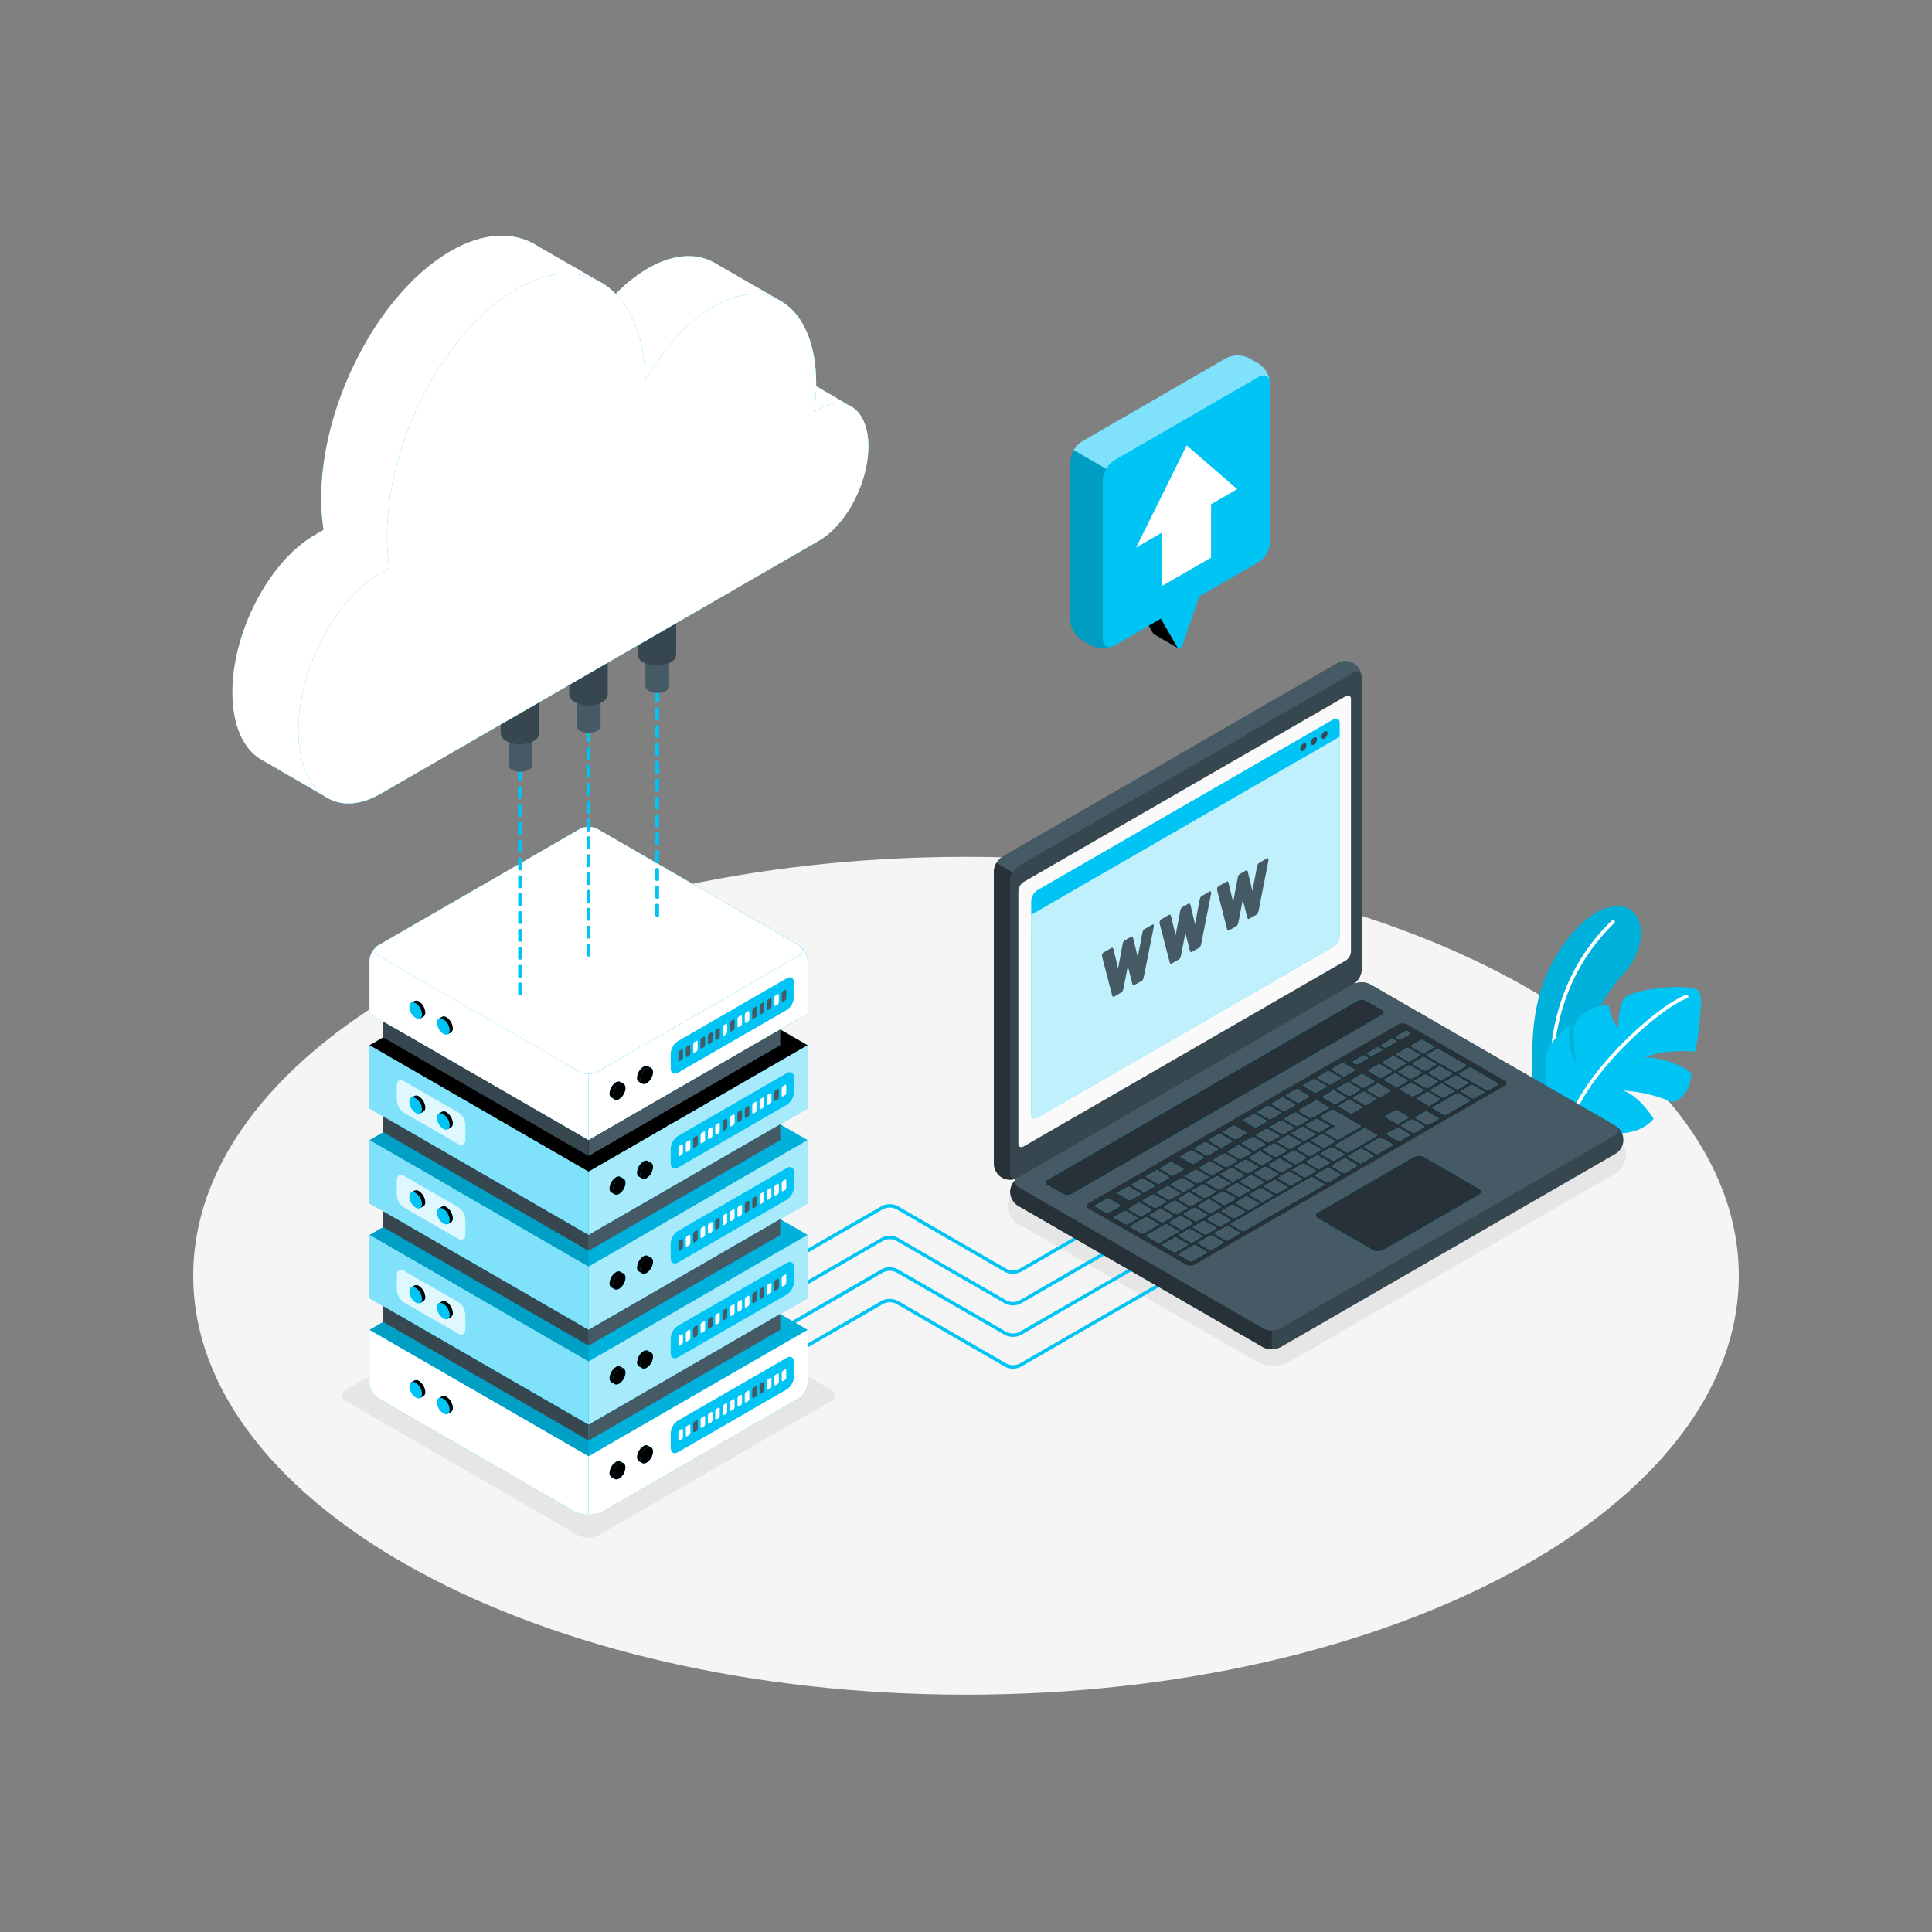 <svg xmlns="http://www.w3.org/2000/svg" xmlns:xlink="http://www.w3.org/1999/xlink" width="500" height="500" fill="none" xmlns:v="https://vecta.io/nano"><rect width="100%" height="100%" fill="#808080" stroke="none"/><style><![CDATA[.B{fill:#00c4f4}.C{fill:#000}.D{fill:#455a64}.E{opacity:.2}.F{fill:#fff}.G{fill:#fafafa}.H{fill:#37474f}.I{opacity:.4}.J{opacity:.1}.K{opacity:.75}.L{opacity:.5}.M{opacity:.65}.N{fill:#263238}]]></style><path d="M250 438.578c110.457 0 200-48.539 200-108.415s-89.543-108.414-200-108.414S50 270.288 50 330.163s89.543 108.415 200 108.415z" fill="#f5f5f5"/><path d="M215.06 362.634l-60.196 34.696c-.812.41-1.708.624-2.618.624a5.8 5.8 0 0 1-2.617-.624l-60.022-34.696c-1.439-.872-1.439-2.19 0-3.018l60.136-34.696a5.8 5.8 0 0 1 5.234 0l60.083 34.696c1.405.828 1.405 2.181 0 3.018zm114.425-9.186a8.63 8.63 0 0 1-4.31-1.091l-61.365-35.428a5.54 5.54 0 0 1-2.212-2.039 5.53 5.53 0 0 1 2.212-7.828l83.97-48.471a8.97 8.97 0 0 1 8.61 0l61.366 35.428c.912.461 1.678 1.165 2.213 2.036s.819 1.871.819 2.893-.283 2.024-.819 2.894a5.52 5.52 0 0 1-2.213 2.035l-83.961 48.48a8.63 8.63 0 0 1-4.31 1.091z" fill="#e6e6e6"/><use xlink:href="#B" class="B"/><g class="J C"><use xlink:href="#B"/></g><path d="M401.895 285.897a.46.46 0 0 0 .358-.497c-1.745-18.949 3.629-35.036 15.538-46.508a.47.47 0 0 0 .143-.327.47.47 0 0 0-.13-.332c-.086-.089-.203-.141-.327-.143s-.243.044-.332.13c-12.118 11.681-17.588 28.022-15.817 47.267a.46.46 0 0 0 .052.174c.028.054.067.102.114.141a.46.46 0 0 0 .16.086c.058.018.12.024.18.018l.061-.009z" class="F"/><path d="M406.414 290.373c3.616 2.018 7.699 3.047 11.839 2.983 7.154 0 9.701-3.838 9.701-3.838s-3.786-6.107-8.043-7.311c4.441.276 8.804 1.303 12.903 3.036 0 0 4.274-.611 4.937-7.389 0 0-3.149-3.49-11.96-4.284 0 0 4.946-2.12 12.685-1.404.584.13 1.622-8.663 1.744-12.659s-1.457-3.708-4.615-4.031-13.539.812-15.162 2.775-1.693 7.808-1.693 7.808-2.32-2.932-2.346-5.872c-2.154-.088-4.274.551-6.02 1.815-1.954 1.396-3.001 2.617-3.097 5.147a46.66 46.66 0 0 0 .689 8.41 16.75 16.75 0 0 1-1.745-10.128s-5.758 3.96-6.046 7.851-.872 11.586 6.229 17.091z" class="B"/><path d="M406.545 290.827a.48.48 0 0 0 .195-.12c.055-.054.096-.121.12-.194 3.76-12.589 22.516-29.505 29.775-32.158.057-.02.11-.052.155-.093s.082-.09.108-.145.041-.115.043-.176-.006-.121-.027-.179a.44.44 0 0 0-.089-.159c-.041-.047-.09-.084-.146-.111a.46.46 0 0 0-.178-.042.46.46 0 0 0-.18.033c-7.407 2.696-26.521 19.935-30.351 32.759a.47.47 0 0 0 .033.355c.057.109.155.191.272.23.089.021.182.021.27 0z" class="F"/><path d="M262.17 354.207a4.27 4.27 0 0 1-2.102-.515l-28.118-16.271c-.519-.258-1.091-.392-1.671-.392a3.75 3.75 0 0 0-1.67.392l-26.461 15.268c-.049.036-.105.061-.165.073a.44.44 0 0 1-.181.001c-.06-.013-.116-.038-.166-.074a.42.42 0 0 1-.121-.134c-.031-.053-.05-.111-.057-.172a.44.44 0 0 1 .018-.18.43.43 0 0 1 .236-.265l26.434-15.276a4.61 4.61 0 0 1 4.214 0l28.144 16.253a3.74 3.74 0 0 0 3.341 0l37.086-21.408a.43.43 0 0 1 .166-.074.44.44 0 0 1 .181-.001c.06.013.116.038.165.074s.091.081.122.134.05.111.057.172a.44.44 0 0 1-.019.18.43.43 0 0 1-.09.158c-.04.045-.09.082-.145.107l-37.087 21.417a4.36 4.36 0 0 1-2.111.533zm-67.315-5.514a.43.43 0 0 1-.221-.058c-.067-.038-.123-.093-.163-.16a.44.44 0 0 1-.04-.331c.031-.111.105-.205.206-.262l33.509-19.394a4.56 4.56 0 0 1 4.214 0l28.118 16.227c.519.258 1.091.393 1.67.393a3.76 3.76 0 0 0 1.671-.393l30.002-17.317c.05-.036.106-.061.166-.074s.121-.013.181 0a.43.43 0 0 1 .165.073.46.46 0 0 1 .122.134.42.42 0 0 1 .056.172c.006.06.001.123-.018.181a.44.44 0 0 1-.09.157.43.43 0 0 1-.146.107l-30.002 17.326a4.61 4.61 0 0 1-4.214 0l-28.091-16.2a3.74 3.74 0 0 0-1.671-.393c-.58 0-1.151.134-1.67.393l-33.536 19.367c-.068.034-.142.052-.218.052zm-7.101-4.083a.45.45 0 0 1-.384-.218.44.44 0 0 1-.037-.33.45.45 0 0 1 .202-.263l40.611-23.459a4.56 4.56 0 0 1 4.214 0l28.118 16.227c.519.258 1.091.392 1.67.392s1.152-.134 1.671-.392l23.206-13.4a.44.44 0 0 1 .593.165.42.42 0 0 1 .057.16c.008.057.005.115-.01.17a.43.43 0 0 1-.204.264l-23.206 13.4a4.61 4.61 0 0 1-4.214 0l-28.117-16.236c-.519-.258-1.091-.392-1.671-.392s-1.152.134-1.671.392l-40.567 23.459c-.078.049-.17.071-.261.061zm-7.067-4.1a.44.44 0 0 1-.263-.091c-.075-.059-.129-.14-.154-.232a.44.44 0 0 1 .018-.277c.035-.089.099-.163.181-.211l47.677-27.551a4.61 4.61 0 0 1 4.214 0l28.109 16.236c.521.258 1.094.392 1.675.392s1.154-.134 1.675-.392l15.826-9.135a.44.44 0 0 1 .312-.018c.103.033.19.103.244.197a.44.44 0 0 1 .05.309c-.022.106-.083.199-.17.263l-15.826 9.143c-.653.335-1.377.51-2.111.51s-1.458-.175-2.111-.51l-28.109-16.236c-.519-.258-1.091-.393-1.671-.393a3.76 3.76 0 0 0-1.671.393l-47.703 27.551c-.059.031-.125.048-.192.052z" class="B"/><path d="M261.446 308.423c.053.757.285 1.491.676 2.141s.931 1.2 1.575 1.601l63.197 36.493c.7.353 1.472.537 2.255.537a5.01 5.01 0 0 0 2.256-.537l86.464-49.928a4.23 4.23 0 0 0 1.65-1.557 4.24 4.24 0 0 0 0-4.371c-.398-.659-.969-1.198-1.65-1.557l-63.223-36.475c-.7-.357-1.474-.543-2.26-.543a4.97 4.97 0 0 0-2.259.543l-86.465 49.919c-.636.406-1.167.955-1.552 1.603a4.83 4.83 0 0 0-.664 2.131z" class="H"/><path d="M329.145 344.322v4.877c-.783.017-1.558-.166-2.251-.532l-63.197-36.484c-.659-.35-1.214-.868-1.609-1.501s-.614-1.36-.637-2.106.152-1.485.506-2.141.877-1.208 1.513-1.598c-1.012.724-.933 1.745.227 2.452l63.197 36.493a4.62 4.62 0 0 0 2.251.54z" class="N"/><path d="M259.326 304.767a4.83 4.83 0 0 1-1.512-1.658 4.84 4.84 0 0 1-.599-2.163v-75.402a4.96 4.96 0 0 1 .659-2.219c.391-.678.936-1.254 1.592-1.681l86.455-49.945a4.24 4.24 0 0 1 4.376-.08 4.24 4.24 0 0 1 2.115 3.831v75.394c-.043.783-.27 1.545-.662 2.224s-.94 1.256-1.597 1.684l-86.465 49.919a4.86 4.86 0 0 1-2.17.566c-.757.016-1.508-.144-2.192-.47z" class="D"/><path d="M263.435 304.819c-.654.356-1.391.531-2.136.509s-1.469-.241-2.101-.635-1.149-.948-1.497-1.606-.516-1.397-.486-2.141v-75.402c.022-.785.251-1.549.663-2.216l4.222 2.434a4.67 4.67 0 0 0-.654 2.216v75.419c0 1.326.864 1.92 1.989 1.422z" class="N"/><path d="M261.446 227.969v75.42c0 1.439 1.003 2.015 2.251 1.3l86.464-49.92a4.98 4.98 0 0 0 1.597-1.684c.393-.679.62-1.441.663-2.224V175.45c0-1.44-1.012-2.024-2.26-1.309l-86.464 49.928c-.656.427-1.201 1.003-1.592 1.681s-.617 1.438-.659 2.219z" class="H"/><path d="M263.697 307.289l63.197 36.484a4.95 4.95 0 0 0 2.255.543c.785 0 1.557-.186 2.256-.543l86.464-49.919c1.248-.716 1.248-1.885 0-2.618l-63.223-36.466c-.7-.357-1.474-.543-2.26-.543a4.97 4.97 0 0 0-2.259.543l-86.465 49.919c-1.213.715-1.213 1.884.035 2.6z" class="D"/><path d="M264.91 228.248l83.367-48.07c.751-.436 1.353-.087 1.353.777v65.282c-.025.47-.161.928-.396 1.336s-.563.754-.957 1.011l-83.367 48.114c-.742.436-1.352.087-1.352-.777v-65.326a3.02 3.02 0 0 1 1.352-2.347z" class="G"/><use xlink:href="#C" class="B"/><g class="N"><use xlink:href="#C"/><path d="M281.616 311.45l80.262-46.343c.35-.176.737-.268 1.13-.268s.779.092 1.129.268l25.248 14.578a.68.68 0 0 1 .479.65.68.68 0 0 1-.133.404c-.086.117-.207.203-.346.246l-80.175 46.282c-.35.176-.737.268-1.129.268s-.78-.092-1.13-.268l-25.3-14.517c-.14-.039-.264-.122-.353-.237a.68.68 0 0 1-.144-.4c-.004-.146.039-.288.122-.408s.202-.209.34-.255z"/></g><use xlink:href="#D" class="B"/><use xlink:href="#D" class="D"/><use xlink:href="#E" class="B"/><use xlink:href="#E" class="N"/><g class="B"><path d="M259.326 304.767c.223.122.457.221.698.297-.243-.072-.477-.172-.698-.297-.075-.038-.145-.085-.209-.139.066.051.136.098.209.139z"/><use xlink:href="#F"/></g><g class="K F"><use xlink:href="#F"/></g><path d="M266.864 233.247c.031-.579.199-1.143.488-1.646a3.72 3.72 0 0 1 1.178-1.25l76.519-44.161c.925-.533 1.666-.096 1.666.968v3.49l-79.825 46.08-.026-3.481z" class="B"/><path d="M337.302 192.453a1.74 1.74 0 0 0-.554.588 1.73 1.73 0 0 0-.231.773c0 .498.349.698.785.445a1.74 1.74 0 0 0 .548-.584 1.75 1.75 0 0 0 .229-.768c-.009-.515-.349-.698-.777-.454zm2.74-1.579a1.74 1.74 0 0 0-.555.587c-.136.237-.215.502-.231.774 0 .498.349.698.786.454.226-.151.414-.352.549-.588a1.74 1.74 0 0 0 .227-.773c0-.497-.349-.681-.776-.454zm2.739-1.57a1.75 1.75 0 0 0-.553.583c-.136.235-.215.498-.232.769 0 .497.349.698.785.454.227-.151.415-.352.55-.589a1.75 1.75 0 0 0 .226-.772c0-.498-.349-.698-.776-.445z" class="H"/><path d="M292.704 242.46c.158-.096.288-.096.367 0 .085.082.148.184.183.296l1.195 4.973 1.204-6.36c.04-.171.099-.338.175-.497a.92.92 0 0 1 .375-.419l2.015-1.16a.2.2 0 0 1 .135-.053c.05 0 .099.019.136.053a.46.46 0 0 1 .094.167c.02.061.026.126.019.191.008.069.008.139 0 .209l-2.617 13.086c-.037.181-.096.357-.175.524-.072.171-.198.315-.357.41l-1.876 1.029c-.166.096-.288.096-.358 0-.081-.095-.143-.204-.183-.323l-1.152-4.58-1.151 5.906c-.046.181-.105.359-.175.532a.8.8 0 0 1-.357.402l-1.85 1.073c-.166.087-.279.096-.366 0a.68.68 0 0 1-.166-.332l-2.617-10.067a1.23 1.23 0 0 1 0-.192c.003-.169.042-.336.113-.489a.72.72 0 0 1 .279-.331l2.007-1.161c.166-.096.288-.104.375 0 .087.081.15.183.183.297l1.195 4.973 1.204-6.36a2.05 2.05 0 0 1 .175-.506c.077-.174.209-.318.375-.41l1.596-.881zm14.831-8.576c.157-.096.28-.105.367 0 .087.081.15.183.183.297l1.195 4.972 1.204-6.359c.04-.175.099-.344.175-.506a.87.87 0 0 1 .375-.41l2.015-1.161a.21.21 0 0 1 .135-.049.21.21 0 0 1 .136.049c.042.049.073.106.093.168a.49.49 0 0 1 .02.19c.008.072.008.146 0 .218l-2.574 13.043a2.06 2.06 0 0 1-.174.523c-.071.175-.197.321-.358.419l-1.849 1.064c-.166.096-.288.096-.358 0-.079-.096-.141-.205-.183-.323l-1.152-4.58-1.16 5.915a4.66 4.66 0 0 1-.175.532c-.074.168-.199.309-.357.402l-1.85 1.073c-.166.087-.279.087-.366 0-.084-.094-.142-.208-.166-.332l-2.617-10.067c-.004-.064-.004-.128 0-.192.003-.169.042-.336.113-.489.059-.137.156-.255.279-.34l2.007-1.16c.166-.088.288-.096.375 0 .087.08.15.182.183.296l1.195 4.973 1.204-6.36a1.97 1.97 0 0 1 .175-.506c.077-.174.209-.318.375-.41l1.535-.89zm14.831-8.576c.166-.096.288-.105.375 0 .087.081.15.183.184.297l1.195 4.973 1.204-6.36c.036-.176.094-.346.174-.506.077-.174.209-.318.375-.41l2.007-1.161a.22.22 0 0 1 .139-.05c.051 0 .101.018.14.05a.47.47 0 0 1 .093.168c.02.061.027.126.02.19a.81.81 0 0 1 0 .209l-2.573 13.087c-.039.18-.097.356-.175.523-.07.176-.199.321-.366.41l-1.841 1.029c-.157.088-.279.096-.358 0a1.01 1.01 0 0 1-.174-.314l-1.152-4.58-1.151 5.906a4.13 4.13 0 0 1-.175.524.87.87 0 0 1-.357.41l-1.85 1.064c-.166.096-.288.096-.366 0a.79.79 0 0 1-.175-.331l-2.573-10.068a1.23 1.23 0 0 1 0-.192 1.14 1.14 0 0 1 .113-.497.72.72 0 0 1 .279-.332l2.007-1.16c.166-.087.288-.096.375 0 .085.08.146.183.174.297l1.204 4.981 1.204-6.36a1.97 1.97 0 0 1 .175-.506c.078-.175.209-.321.375-.418l1.474-.873z" class="D"/><path d="M209.023 344.165l-56.707 32.742-56.698-32.742 56.698-32.732 56.707 32.732z" class="B"/><g class="C"><path d="M209.023 344.165l-56.707 32.742-56.698-32.742 56.698-32.732 56.707 32.732z" class="J"/><path d="M152.325 376.898l-.009-4.083-53.156-30.691-3.542 2.041 56.707 32.733z" class="J"/></g><use xlink:href="#G" class="B"/><use xlink:href="#G" class="F M"/><path d="M203.588 351.407l-28.118 16.226a4.18 4.18 0 0 0-1.339 1.409c-.329.569-.519 1.207-.554 1.863v3.821c0 1.213.872 1.693 1.893 1.091l28.118-16.227c.546-.361 1.001-.845 1.327-1.413s.513-1.205.548-1.859v-3.821c0-1.204-.872-1.692-1.875-1.09z" class="B"/><path d="M203.483 354.661v1.849c-.01.13-.048.257-.113.37a.88.88 0 0 1-.262.285l-.428.244c-.209.122-.375 0-.375-.218v-1.85a.88.88 0 0 1 .375-.654l.428-.244c.2-.14.375-.044.375.218zm-1.911 1.081v1.85c-.005.131-.041.259-.107.373a.8.8 0 0 1-.268.281l-.427.244c-.21.123-.375 0-.375-.218v-1.867a.86.86 0 0 1 .375-.654l.427-.244c.21-.105.375.026.375.235zm-1.91 1.1v1.849c-.005.132-.042.26-.107.374a.83.83 0 0 1-.268.281l-.428.253c-.209.113-.375 0-.375-.218v-1.859a.86.86 0 0 1 .113-.369.87.87 0 0 1 .262-.285l.428-.244c.209-.122.375-.026.375.218z" class="G"/><path d="M197.751 357.941v1.858c-.009.13-.048.257-.113.37a.88.88 0 0 1-.262.285l-.427.244c-.21.122-.375 0-.375-.218v-1.859a.86.86 0 0 1 .375-.654l.427-.244c.236-.122.375-.026.375.218zm-1.884 1.082v1.858c-.011.131-.051.258-.117.371a.88.88 0 0 1-.267.283l-.419.244c-.209.123-.384 0-.384-.218v-1.841a.88.88 0 0 1 .118-.371c.066-.113.157-.21.266-.283l.419-.244a.24.24 0 0 1 .125-.052c.046-.005.092.004.133.026s.075.054.097.094.032.087.029.133z" class="D"/><path d="M193.939 360.14v1.858c-.011.131-.051.258-.117.371a.88.88 0 0 1-.267.283l-.419.244c-.209.122-.384 0-.384-.218v-1.849a.82.82 0 0 1 .112-.374.83.83 0 0 1 .272-.281l.419-.253c.209-.113.384-.026.384.219zm-1.911 1.107v1.85a.87.87 0 0 1-.375.654l-.427.244c-.21.123-.375 0-.375-.218v-1.849c.009-.13.048-.257.113-.37a.87.87 0 0 1 .262-.284l.427-.245c.201-.122.375-.026.375.218zm-1.91 1.1v1.849a.88.88 0 0 1-.375.655l-.428.244c-.209.122-.375 0-.375-.218v-1.85a.88.88 0 0 1 .375-.654l.428-.244c.209-.123.375-.027.375.218zm-1.911 1.099v1.849c-.005.132-.042.26-.107.374a.81.81 0 0 1-.268.281l-.428.253c-.209.113-.375 0-.375-.218v-1.859c.01-.13.049-.256.114-.369a.86.86 0 0 1 .261-.285l.428-.244c.183-.122.375-.026.375.218zm-1.936 1.099v1.858a.88.88 0 0 1-.376.655l-.427.244c-.209.113-.375 0-.375-.218v-1.859a.86.86 0 0 1 .375-.654l.427-.244c.236-.122.376-.026.376.218zm-1.877 1.099v1.859a.86.86 0 0 1-.117.371c-.066.113-.157.21-.266.283l-.428.244c-.201.122-.375 0-.375-.218v-1.858c.01-.13.048-.257.113-.37a.88.88 0 0 1 .262-.284l.428-.245c.036-.03.082-.049.13-.054s.096.006.137.03.076.06.096.103a.23.23 0 0 1 .02.139zm-1.91 1.1v1.875c-.011.131-.051.258-.117.371s-.158.211-.267.284l-.419.244c-.209.122-.383 0-.383-.218v-1.858c.01-.131.05-.258.117-.371a.86.86 0 0 1 .266-.284l.419-.244c.21-.131.384-.035.384.201z" class="G"/><path d="M180.574 367.843v1.858a.89.89 0 0 1-.113.37.88.88 0 0 1-.262.284l-.428.245c-.209.122-.375 0-.375-.219v-1.849c.005-.131.042-.26.107-.373a.8.8 0 0 1 .268-.281l.428-.253c.037-.028.081-.044.127-.047s.092.008.132.031a.23.23 0 0 1 .116.234z" class="D"/><path d="M178.663 368.951v1.849c-.009.13-.048.257-.113.37a.88.88 0 0 1-.262.285l-.428.244c-.209.122-.375 0-.375-.218v-1.85c.01-.13.049-.256.114-.369a.86.86 0 0 1 .261-.285l.428-.244c.209-.114.375-.026.375.218zm-1.91 1.099v1.85c-.005.131-.042.259-.107.373a.83.83 0 0 1-.268.281l-.428.244c-.209.122-.375 0-.375-.218v-1.849c.01-.131.048-.257.113-.37a.88.88 0 0 1 .262-.285l.428-.244c.209-.122.375-.026.375.218z" class="G"/><use xlink:href="#H" class="B"/><use xlink:href="#H" class="F L"/><g class="K F"><use xlink:href="#I"/></g><use xlink:href="#J" class="B"/><use xlink:href="#J" class="C E"/><g class="B"><use xlink:href="#K"/><use xlink:href="#L"/></g><use xlink:href="#L" class="C E"/><use xlink:href="#M" class="B"/><g class="K F"><use xlink:href="#I"/></g><use xlink:href="#J" class="B"/><use xlink:href="#J" class="C E"/><g class="B"><use xlink:href="#K"/><use xlink:href="#L"/></g><use xlink:href="#L" class="C E"/><g class="B"><use xlink:href="#M"/><use xlink:href="#N"/></g><use xlink:href="#N" class="C I"/><use xlink:href="#O" class="B"/><use xlink:href="#O" class="C E"/><use xlink:href="#P" class="B"/><use xlink:href="#P" class="C I"/><use xlink:href="#Q" class="B"/><use xlink:href="#Q" class="C E"/><path d="M209.023 319.616l-56.707 32.732-56.698-32.732 56.698-32.733 56.707 32.733z" class="B"/><g class="C"><path d="M209.023 319.616l-56.707 32.732-56.698-32.732 56.698-32.733 56.707 32.733z" class="J"/><path d="M152.316 352.349v-4.092L99.16 317.574l-3.542 2.042 56.698 32.733z" class="J"/></g><path d="M209.014 335.982l-56.698 32.742v-16.375l56.707-32.733-.009 16.366z" class="B"/><path d="M209.014 335.982l-56.698 32.742v-16.375l56.707-32.733-.009 16.366z" class="F M"/><use xlink:href="#R" class="B"/><path d="M203.483 330.094v1.884c-.01.13-.048.257-.113.37a.88.88 0 0 1-.262.284l-.428.253c-.209.114-.375 0-.375-.218v-1.858a.88.88 0 0 1 .375-.654l.428-.244c.2-.157.375-.062.375.183z" class="G"/><path d="M201.572 331.193v1.858c-.009.13-.048.257-.113.37a.87.87 0 0 1-.262.284l-.427.245c-.21.122-.375 0-.375-.218v-1.859a.86.86 0 0 1 .375-.654l.427-.244c.21-.122.375-.026.375.218z" class="D"/><path d="M199.662 332.292v1.858a.88.88 0 0 1-.375.655l-.428.244c-.209.122-.375 0-.375-.218v-1.859a.86.86 0 0 1 .113-.369.87.87 0 0 1 .262-.285l.428-.244c.209-.096.375-.018.375.218z" class="G"/><g class="D"><use xlink:href="#S"/><path d="M195.867 334.5v1.84c-.011.131-.051.258-.117.371s-.158.21-.267.284l-.419.244c-.209.122-.384 0-.384-.218v-1.85c.011-.131.051-.257.118-.371s.157-.21.266-.283l.419-.244c.192-.114.384-.018.384.227z"/></g><path d="M193.939 335.598v1.85c-.011.131-.051.258-.117.371a.88.88 0 0 1-.267.283l-.419.245c-.209.122-.384 0-.384-.219v-1.849a.87.87 0 0 1 .118-.371c.066-.113.157-.21.266-.283l.419-.245c.209-.122.384-.026.384.218zm-1.911 1.1v1.849c-.009.13-.048.257-.113.37a.87.87 0 0 1-.262.284l-.427.253c-.21.114-.375 0-.375-.218v-1.858a.87.87 0 0 1 .375-.654l.427-.244c.201-.14.375-.027.375.218zm-1.91 1.099v1.858a.88.88 0 0 1-.114.37c-.064.113-.154.21-.261.284l-.428.245c-.209.113-.375 0-.375-.218v-1.859c.01-.13.048-.256.113-.369a.87.87 0 0 1 .262-.285l.428-.244c.209-.122.375-.026.375.218z" class="G"/><path d="M188.207 338.896v1.858c-.01.13-.048.257-.113.37a.88.88 0 0 1-.262.284l-.428.245c-.209.122-.375 0-.375-.218v-1.859c.01-.13.049-.256.114-.369a.86.86 0 0 1 .261-.285l.428-.244c.183-.122.375-.018.375.218z" class="D"/><path d="M186.271 339.995v1.859c-.01.13-.049.256-.114.37a.87.87 0 0 1-.262.284l-.427.244c-.209.122-.375 0-.375-.218v-1.832a.87.87 0 0 1 .375-.654l.427-.244c.236-.14.376-.044.376.191z" class="G"/><path d="M184.394 341.095v1.858c-.01.131-.05.258-.117.371a.87.87 0 0 1-.266.284l-.428.244c-.201.122-.375 0-.375-.218v-1.85a.88.88 0 0 1 .375-.654l.428-.253c.209-.114.383-.018.383.218z" class="D"/><path d="M182.484 342.202v1.85c-.011.131-.051.258-.117.371a.87.87 0 0 1-.267.283l-.419.245c-.209.122-.383 0-.383-.219v-1.849c.01-.131.05-.258.117-.371s.157-.21.266-.283l.419-.245c.21-.122.384-.026.384.218z" class="G"/><path d="M180.574 343.319v1.85c-.01.13-.049.256-.113.37a.88.88 0 0 1-.262.284l-.428.245c-.209.122-.375 0-.375-.219V344c.01-.13.048-.257.113-.37a.88.88 0 0 1 .262-.284l.428-.245c.2-.139.375-.043.375.218z" class="D"/><path d="M178.663 344.401v1.85c-.005.131-.041.259-.107.373a.81.81 0 0 1-.268.281l-.428.253c-.209.113-.375 0-.375-.218v-1.876c.01-.13.049-.256.114-.37s.154-.21.261-.284l.428-.244c.209-.105.375.026.375.235zm-1.91 1.1v1.858c-.01.13-.049.256-.114.37s-.154.21-.261.284l-.428.244c-.209.122-.375 0-.375-.218v-1.858c.01-.13.048-.257.113-.37a.88.88 0 0 1 .262-.284l.428-.245c.209-.122.375-.026.375.219z" class="G"/><path d="M152.316 368.724l-56.698-32.742v-16.366l56.698 32.733v16.375z" class="B"/><path d="M152.316 368.724l-56.698-32.742v-16.366l56.698 32.733v16.375z" class="F L"/><g class="K F"><path d="M104.587 328.898l13.958 8.044a4.18 4.18 0 0 1 1.339 1.409c.329.569.519 1.207.554 1.863v3.821c0 1.204-.872 1.692-1.893 1.09l-13.958-8.043c-.549-.36-1.005-.843-1.332-1.412s-.517-1.205-.553-1.86v-3.821c0-1.213.846-1.693 1.885-1.091z"/></g><use xlink:href="#T" class="B"/><use xlink:href="#T" class="C E"/><g class="B"><path d="M107.579 333.295a3.63 3.63 0 0 1 1.16 1.226c.285.494.449 1.049.48 1.618 0 1.047-.733 1.475-1.64.951a3.63 3.63 0 0 1-1.16-1.226 3.62 3.62 0 0 1-.48-1.618c0-1.047.733-1.474 1.64-.951z"/><use xlink:href="#U"/></g><use xlink:href="#U" class="C E"/><path d="M114.733 337.413a3.63 3.63 0 0 1 1.64 2.844c0 1.047-.733 1.466-1.64.942a3.63 3.63 0 0 1-1.16-1.226 3.62 3.62 0 0 1-.48-1.618c-.026-1.047.706-1.466 1.64-.942z" class="B"/><path d="M201.93 344.166v-4.092l-49.614 28.65v4.092l49.614-28.65z" class="D"/><path d="M99.16 338.033v4.091l53.156 30.692v-4.092L99.16 338.033z" class="B"/><path d="M99.16 338.033v4.091l53.156 30.692v-4.092L99.16 338.033z" class="H"/><use xlink:href="#V" class="B"/><use xlink:href="#V" class="C I"/><use xlink:href="#W" class="B"/><use xlink:href="#W" class="C E"/><use xlink:href="#X" class="B"/><use xlink:href="#X" class="C I"/><use xlink:href="#Y" class="B"/><use xlink:href="#Y" class="C E"/><path d="M209.023 295.066l-56.707 32.733-56.698-32.733 56.698-32.741 56.707 32.741z" class="B"/><g class="C"><path d="M209.023 295.066l-56.707 32.733-56.698-32.733 56.698-32.741 56.707 32.741z" class="J"/><path d="M152.316 327.799v-4.091L99.16 293.016l-3.542 2.051 56.698 32.732z" class="J"/></g><path d="M209.014 311.433l-56.698 32.732v-16.366l56.707-32.733-.009 16.367z" class="B"/><path d="M209.014 311.433l-56.698 32.732v-16.366l56.707-32.733-.009 16.367z" class="F M"/><path d="M203.588 302.316l-28.118 16.236a4.16 4.16 0 0 0-1.339 1.409c-.329.568-.519 1.206-.554 1.862v3.821c0 1.204.872 1.693 1.893 1.091l28.118-16.236a4.18 4.18 0 0 0 1.331-1.411c.328-.568.517-1.205.553-1.86v-3.821c-.009-1.239-.881-1.728-1.884-1.091z" class="B"/><g class="G"><path d="M203.483 305.518v1.858c-.01.131-.048.257-.113.37a.88.88 0 0 1-.262.285l-.428.244c-.209.113-.375 0-.375-.218v-1.858c.01-.131.048-.257.113-.37a.88.88 0 0 1 .262-.285l.428-.244c.2-.122.375-.026.375.218zm-1.911 1.099v1.858a.86.86 0 0 1-.113.37.87.87 0 0 1-.262.285l-.427.244c-.21.122-.375 0-.375-.218v-1.858a.86.86 0 0 1 .113-.37.87.87 0 0 1 .262-.285l.427-.244c.21-.122.375-.017.375.218zm-1.91 1.099v1.859c-.01.13-.049.256-.114.369a.86.86 0 0 1-.261.285l-.428.244c-.209.122-.375 0-.375-.218v-1.832a.87.87 0 0 1 .113-.37.88.88 0 0 1 .262-.284l.428-.244c.209-.14.375-.044.375.191z"/><use xlink:href="#S" y="-24.576"/></g><path d="M195.867 309.923v1.85c-.011.131-.051.258-.117.371a.88.88 0 0 1-.267.283l-.419.244c-.209.123-.384 0-.384-.218v-1.849a.87.87 0 0 1 .118-.371c.066-.113.157-.21.266-.283l.419-.245a.23.23 0 0 1 .384.218zm-1.928 1.117v1.85c-.007.132-.045.26-.112.374a.82.82 0 0 1-.272.28l-.419.244c-.209.122-.384 0-.384-.218v-1.849a.87.87 0 0 1 .118-.371.86.86 0 0 1 .266-.284l.419-.244c.209-.14.384-.044.384.218z" class="D"/><path d="M192.028 312.122v1.85a.86.86 0 0 1-.375.654l-.427.253c-.21.113-.375 0-.375-.218v-1.876a.87.87 0 0 1 .375-.654l.427-.245c.201-.104.375.027.375.236zm-1.91 1.099v1.858a.88.88 0 0 1-.375.655l-.428.244c-.209.122-.375 0-.375-.218v-1.859c.01-.13.048-.256.113-.369a.87.87 0 0 1 .262-.285l.428-.244c.209-.122.375-.026.375.218zm-1.911 1.1v1.858a.88.88 0 0 1-.375.654l-.428.244c-.209.122-.375 0-.375-.218v-1.858a.88.88 0 0 1 .114-.37c.064-.113.154-.21.261-.284l.428-.245c.183-.122.375-.017.375.219z" class="G"/><path d="M186.271 315.402v1.859c-.01.13-.049.256-.114.369a.86.86 0 0 1-.262.285l-.427.244c-.209.122-.375 0-.375-.218v-1.849c.005-.132.041-.26.107-.374a.81.81 0 0 1 .268-.281l.427-.253c.236-.096.376 0 .376.218z" class="D"/><path d="M184.394 316.528v1.849c-.01.131-.05.258-.117.371a.88.88 0 0 1-.266.283l-.428.245c-.201.122-.375 0-.375-.218v-1.85c.01-.13.048-.257.113-.37a.88.88 0 0 1 .262-.284l.428-.245c.209-.122.383-.034.383.219zm-1.91 1.099v1.85a.89.89 0 0 1-.117.371.87.87 0 0 1-.267.283l-.419.244c-.209.122-.383 0-.383-.218v-1.85c.01-.13.05-.257.117-.371a.87.87 0 0 1 .266-.283l.419-.244c.21-.122.384-.026.384.218z" class="G"/><path d="M180.574 318.726v1.85c-.01.13-.049.256-.113.369a.87.87 0 0 1-.262.285l-.428.253c-.209.113-.375 0-.375-.218v-1.858c.01-.131.048-.257.113-.37a.88.88 0 0 1 .262-.285l.428-.244c.2-.122.375-.026.375.218z" class="D"/><path d="M178.663 319.826v1.858c-.009.13-.048.257-.113.37a.88.88 0 0 1-.262.284l-.428.245c-.209.113-.375 0-.375-.219v-1.858c.01-.13.049-.256.114-.37s.154-.21.261-.284l.428-.244c.209-.123.375-.027.375.218z" class="G"/><path d="M176.753 320.925v1.858c-.01.13-.049.256-.114.37s-.154.21-.261.284l-.428.244c-.209.122-.375 0-.375-.218v-1.858c.01-.13.048-.257.113-.37a.88.88 0 0 1 .262-.284l.428-.245c.209-.122.375-.017.375.219z" class="D"/><path d="M152.316 344.165l-56.698-32.732v-16.367l56.698 32.733v16.366z" class="B"/><path d="M152.316 344.165l-56.698-32.732v-16.367l56.698 32.733v16.366z" class="F L"/><g class="K F"><path d="M104.587 304.34l13.958 8.052a4.15 4.15 0 0 1 1.34 1.408 4.14 4.14 0 0 1 .553 1.864v3.821c0 1.204-.872 1.692-1.893 1.09l-13.958-8.052c-.543-.355-.996-.832-1.323-1.392s-.519-1.189-.562-1.836v-3.821c0-1.248.846-1.736 1.885-1.134z"/></g><use xlink:href="#J" y="-49.125" class="B"/><use xlink:href="#J" y="-49.125" class="C E"/><g class="B"><path d="M107.579 308.746a3.63 3.63 0 0 1 1.64 2.844c0 1.047-.733 1.466-1.64.942a3.63 3.63 0 0 1-1.16-1.226 3.62 3.62 0 0 1-.48-1.618c0-1.047.733-1.466 1.64-.942z"/><use xlink:href="#Z"/></g><use xlink:href="#Z" class="C E"/><path d="M114.733 312.854a3.63 3.63 0 0 1 1.16 1.226 3.64 3.64 0 0 1 .48 1.619c0 1.046-.733 1.474-1.64.95a3.61 3.61 0 0 1-1.16-1.226 3.62 3.62 0 0 1-.48-1.618c-.026-1.02.706-1.474 1.64-.951z" class="B"/><path d="M201.93 319.616v-4.092l-49.614 28.642v4.091l49.614-28.641z" class="D"/><path d="M99.16 313.474v4.101l53.156 30.682v-4.091L99.16 313.474z" class="H"/><use xlink:href="#a" class="B"/><use xlink:href="#a" class="C I"/><use xlink:href="#b" class="B"/><use xlink:href="#b" class="C E"/><use xlink:href="#c" class="B"/><use xlink:href="#c" class="C I"/><use xlink:href="#d" class="B"/><use xlink:href="#d" class="C E"/><use xlink:href="#e" class="B"/><use xlink:href="#e" opacity=".15" class="F"/><g class="C"><use xlink:href="#e" class="J"/><path d="M152.316 299.167v4.083l-56.698-32.733 3.542-2.042 53.156 30.692z" class="J"/></g><path d="M209.014 286.883l-56.698 32.733V303.25l56.707-32.733-.009 16.366z" class="B"/><path d="M209.014 286.883l-56.698 32.733V303.25l56.707-32.733-.009 16.366z" class="F M"/><use xlink:href="#R" y="-49.108" class="B"/><path d="M203.483 280.986v1.849c-.01.13-.048.257-.113.37a.88.88 0 0 1-.262.284l-.428.253c-.209.114-.375 0-.375-.218v-1.858a.88.88 0 0 1 .375-.654l.428-.244c.2-.123.375-.027.375.218z" class="G"/><path d="M201.572 282.085v1.858c-.009.13-.048.257-.113.37a.87.87 0 0 1-.262.284l-.427.245c-.21.122-.375 0-.375-.219v-1.858a.87.87 0 0 1 .375-.654l.427-.244c.21-.122.375-.027.375.218z" class="D"/><path d="M199.662 283.184v1.858a.88.88 0 0 1-.114.37.87.87 0 0 1-.261.285l-.428.244c-.209.122-.375 0-.375-.218v-1.858a.86.86 0 0 1 .113-.37.87.87 0 0 1 .262-.285l.428-.244c.209-.122.375-.018.375.218zm-1.911 1.099v1.859a.86.86 0 0 1-.375.654l-.427.244c-.21.122-.375 0-.375-.218v-1.849c.005-.132.041-.26.107-.374a.81.81 0 0 1 .268-.281l.427-.253c.236-.07.375-.017.375.218zm-1.884 1.108v1.85c-.011.131-.051.258-.117.371a.88.88 0 0 1-.267.283l-.419.244c-.209.123-.384 0-.384-.218v-1.849c.007-.132.045-.26.112-.374a.82.82 0 0 1 .272-.28l.419-.245a.23.23 0 0 1 .384.218z" class="G"/><path d="M193.939 286.491v1.866a.89.89 0 0 1-.117.372.88.88 0 0 1-.267.283l-.419.244c-.209.122-.384 0-.384-.218v-1.85a.88.88 0 0 1 .118-.371c.066-.113.157-.21.266-.283l.419-.244c.209-.14.384-.044.384.201zm-1.911 1.099v1.849c-.009.13-.048.257-.113.37a.87.87 0 0 1-.262.284l-.427.245c-.21.122-.375 0-.375-.218v-1.85a.87.87 0 0 1 .375-.654l.427-.244c.201-.123.375-.027.375.218z" class="D"/><path d="M190.118 288.689v1.858a.88.88 0 0 1-.114.37c-.064.113-.154.21-.261.284l-.428.245c-.209.113-.375 0-.375-.218v-1.859c.01-.13.048-.256.113-.369a.87.87 0 0 1 .262-.285l.428-.244c.209-.114.375-.026.375.218z" class="G"/><path d="M188.207 289.788v1.858c-.01.131-.048.257-.113.37a.87.87 0 0 1-.262.285l-.428.244c-.209.122-.375 0-.375-.218v-1.858a.88.88 0 0 1 .375-.655l.428-.244c.183-.122.375-.017.375.218z" class="D"/><path d="M186.271 290.888v1.832c-.01.13-.049.256-.114.37a.87.87 0 0 1-.262.284l-.427.245c-.209.122-.375 0-.375-.219v-1.858a.87.87 0 0 1 .375-.654l.427-.244c.236-.088.376.008.376.244zm-1.877 1.099v1.858c-.01.131-.05.258-.117.371a.88.88 0 0 1-.266.283l-.428.244c-.201.122-.375 0-.375-.218v-1.806c.01-.13.048-.256.113-.369a.87.87 0 0 1 .262-.285l.428-.253c.209-.157.383-.061.383.175zm-1.91 1.108v1.849c-.011.131-.051.258-.117.371s-.158.21-.267.284l-.419.244c-.209.122-.383 0-.383-.218v-1.85c.01-.131.05-.258.117-.371a.88.88 0 0 1 .266-.283l.419-.244c.21-.157.384-.027.384.218z" class="G"/><path d="M180.574 294.194v1.849a.89.89 0 0 1-.113.37.88.88 0 0 1-.262.284l-.428.245c-.209.122-.375 0-.375-.218v-1.85a.88.88 0 0 1 .375-.654l.428-.244c.2-.123.375-.027.375.218z" class="D"/><path d="M178.663 295.337v1.849c-.005.131-.041.259-.107.373a.8.8 0 0 1-.268.281l-.428.253c-.209.114-.375 0-.375-.218v-1.858c.01-.13.049-.256.114-.37s.154-.21.261-.284l.428-.245c.209-.165.375-.069.375.219zm-1.91 1.056v1.858c-.01.13-.049.256-.114.37s-.154.21-.261.284l-.428.244c-.209.123-.375 0-.375-.218v-1.849c.01-.13.048-.257.113-.37s.155-.21.262-.285l.428-.244c.209-.131.375-.035.375.21z" class="G"/><path d="M152.316 319.616l-56.698-32.733v-16.366l56.698 32.733v16.366z" class="B"/><path d="M152.316 319.616l-56.698-32.733v-16.366l56.698 32.733v16.366z" class="F L"/><g class="K F"><path d="M104.587 279.817l13.958 8.043a4.18 4.18 0 0 1 1.339 1.409c.329.569.519 1.207.554 1.863v3.83c0 1.204-.872 1.692-1.893 1.09L104.587 288c-.549-.36-1.005-.843-1.332-1.412s-.517-1.205-.553-1.86v-3.821c0-1.204.846-1.692 1.885-1.09z"/></g><use xlink:href="#f" class="B"/><use xlink:href="#f" class="C E"/><g class="B"><path d="M107.579 284.222c.477.31.875.729 1.16 1.221a3.62 3.62 0 0 1 .48 1.615c0 1.047-.733 1.474-1.64.951a3.63 3.63 0 0 1-1.16-1.226 3.62 3.62 0 0 1-.48-1.618c0-1.047.733-1.466 1.64-.943z"/><use xlink:href="#g"/></g><use xlink:href="#g" class="C E"/><path d="M114.733 288.358c.478.311.875.731 1.16 1.225a3.64 3.64 0 0 1 .48 1.619c0 1.046-.733 1.474-1.64.95-.478-.311-.875-.731-1.16-1.225s-.45-1.049-.48-1.619c-.026-1.073.706-1.5 1.64-.95z" class="B"/><path d="M201.93 295.066v-4.091l-49.614 28.641v4.092l49.614-28.642z" class="D"/><path d="M99.16 288.924v4.092l53.156 30.691v-4.091L99.16 288.924z" class="H"/><use xlink:href="#h" class="B"/><use xlink:href="#h" class="C I"/><use xlink:href="#i" class="B"/><use xlink:href="#i" class="C E"/><use xlink:href="#j" class="B"/><use xlink:href="#j" class="C I"/><use xlink:href="#k" class="B"/><use xlink:href="#k" class="C E"/><use xlink:href="#l" class="B"/><use xlink:href="#l" class="F L"/><g class="K F"><path d="M104.587 255.206l13.958 8.052a4.18 4.18 0 0 1 1.339 1.409c.329.569.519 1.207.554 1.863v3.821c0 1.204-.872 1.692-1.893 1.09l-13.958-8.052c-.549-.36-1.005-.843-1.332-1.411s-.517-1.206-.553-1.861v-3.821c0-1.169.846-1.657 1.885-1.09z"/></g><use xlink:href="#m" class="B"/><use xlink:href="#m" class="C E"/><g class="B"><path d="M107.579 259.646a3.63 3.63 0 0 1 1.16 1.226c.285.494.449 1.049.48 1.618 0 1.047-.733 1.466-1.64.942-.478-.311-.875-.731-1.16-1.225s-.45-1.049-.48-1.619c0-1.02.733-1.465 1.64-.942z"/><use xlink:href="#n"/></g><use xlink:href="#n" class="C E"/><g class="B"><path d="M114.733 263.756a3.61 3.61 0 0 1 1.16 1.226 3.63 3.63 0 0 1 .48 1.618c0 1.046-.733 1.474-1.64.951a3.63 3.63 0 0 1-1.16-1.226c-.285-.495-.45-1.049-.48-1.619-.026-1.046.706-1.474 1.64-.95z"/><use xlink:href="#o"/></g><use xlink:href="#o" class="F M"/><path d="M203.588 253.191l-28.118 16.235a4.18 4.18 0 0 0-1.339 1.409c-.329.569-.519 1.207-.554 1.863v3.821c0 1.204.872 1.692 1.893 1.09l28.118-16.227a4.18 4.18 0 0 0 1.331-1.411c.328-.568.517-1.205.553-1.86v-3.83c-.009-1.204-.881-1.692-1.884-1.09z" class="B"/><path d="M203.483 256.427v1.859c-.01.13-.048.256-.113.369a.87.87 0 0 1-.262.285l-.428.244c-.209.122-.375 0-.375-.218v-1.849c.005-.132.042-.26.107-.374a.81.81 0 0 1 .268-.281l.428-.253c.037-.027.081-.044.127-.046s.093.008.133.031.072.058.092.099a.23.23 0 0 1 .023.134z" class="D"/><path d="M201.572 257.535v1.85a.86.86 0 0 1-.375.654l-.427.244c-.21.122-.375 0-.375-.218v-1.849c.009-.13.048-.257.113-.37a.87.87 0 0 1 .262-.285l.427-.244c.21-.122.375-.026.375.218z" class="G"/><path d="M199.662 258.634v1.85c-.01.13-.049.256-.114.37s-.154.21-.261.284l-.428.244c-.209.123-.375 0-.375-.218v-1.849c.009-.13.048-.257.113-.37s.155-.21.262-.285l.428-.244c.209-.122.375-.026.375.218zm-1.911 1.1v1.849c-.004.132-.041.26-.106.374a.82.82 0 0 1-.269.281l-.427.253c-.21.113-.375 0-.375-.218v-1.832a.86.86 0 0 1 .375-.655l.427-.244c.236-.148.375-.052.375.192zm-1.884 1.099v1.858c-.011.131-.051.258-.117.371a.88.88 0 0 1-.267.283l-.419.245c-.036.03-.082.049-.13.054s-.096-.006-.137-.03-.076-.06-.096-.103a.23.23 0 0 1-.02-.139v-1.859a.86.86 0 0 1 .117-.371c.066-.113.157-.21.266-.283l.419-.244a.23.23 0 0 1 .384.218z" class="D"/><path d="M193.939 261.932v1.858c-.011.131-.051.258-.117.371s-.158.21-.267.284l-.419.244a.23.23 0 0 1-.13.054c-.047.004-.096-.006-.137-.03s-.076-.059-.096-.103a.23.23 0 0 1-.02-.139v-1.858c.01-.131.05-.258.117-.372a.87.87 0 0 1 .266-.283l.419-.244c.037-.031.082-.05.13-.054s.096.006.138.03.075.059.096.103a.23.23 0 0 1 .02.139zm-1.911 1.126v1.858a.87.87 0 0 1-.375.654l-.427.244c-.21.123-.375 0-.375-.218v-1.849c.004-.132.041-.26.107-.374a.81.81 0 0 1 .268-.281l.427-.253c.037-.027.082-.044.128-.046s.092.008.132.031a.24.24 0 0 1 .093.099c.02.042.028.089.022.135z" class="G"/><path d="M190.118 264.139v1.85a.88.88 0 0 1-.114.37c-.064.113-.154.21-.261.284l-.428.245c-.209.122-.375 0-.375-.219v-1.867c.005-.131.042-.259.107-.373a.81.81 0 0 1 .268-.281l.445-.218c.192-.131.358 0 .358.209z" class="D"/><path d="M188.207 265.239v1.849c-.01.131-.048.257-.113.37a.88.88 0 0 1-.262.285l-.428.244c-.209.122-.375 0-.375-.218v-1.85c.01-.13.049-.256.114-.369a.86.86 0 0 1 .261-.285l.428-.244c.183-.122.375-.026.375.218z" class="G"/><path d="M186.271 266.338v1.849c-.005.132-.042.26-.107.374a.82.82 0 0 1-.269.281l-.427.244c-.209.122-.375 0-.375-.218v-1.85a.86.86 0 0 1 .375-.654l.427-.244c.236-.122.376-.026.376.218zm-1.877 1.082v1.858c-.01.131-.05.258-.117.371a.88.88 0 0 1-.266.283l-.428.244c-.037.028-.081.044-.128.047s-.092-.008-.132-.031-.072-.058-.093-.1a.23.23 0 0 1-.022-.134v-1.84c.01-.131.048-.257.113-.37a.87.87 0 0 1 .262-.285l.428-.244c.209-.122.383-.026.383.201zm-1.91 1.117v1.858c-.01.131-.05.258-.117.371a.87.87 0 0 1-.267.283l-.418.244c-.037.031-.083.05-.13.054s-.096-.006-.138-.029-.075-.06-.096-.103-.028-.092-.02-.14v-1.858c.01-.131.05-.258.117-.371a.86.86 0 0 1 .267-.283l.418-.245a.25.25 0 0 1 .13-.054c.048-.004.096.006.138.03s.075.06.096.103.028.092.02.14z" class="D"/><path d="M180.574 269.635v1.859c-.01.13-.049.256-.113.369a.87.87 0 0 1-.262.285l-.428.244c-.209.122-.375 0-.375-.218v-1.858c.01-.13.048-.257.113-.37a.88.88 0 0 1 .262-.284l.428-.245c.2-.122.375-.017.375.218z" class="G"/><path d="M178.663 270.735v1.858c-.009.13-.048.257-.113.37a.88.88 0 0 1-.262.284l-.428.245c-.209.122-.375 0-.375-.218v-1.85c.005-.131.042-.259.107-.373a.82.82 0 0 1 .268-.281l.428-.253c.209-.114.375-.018.375.218zm-1.91 1.108v1.849c-.01.131-.049.257-.114.37a.87.87 0 0 1-.261.285l-.428.244c-.209.122-.375 0-.375-.218v-1.85a.88.88 0 0 1 .375-.654l.428-.244c.209-.122.375-.026.375.218z" class="D"/><use xlink:href="#p" class="B"/><use xlink:href="#p" opacity=".85" class="F"/><path d="M201.93 270.517v-4.092l-49.614 28.65v4.092l49.614-28.65z" class="D"/><path d="M99.16 264.384v4.091l53.156 30.692v-4.092L99.16 264.384z" class="H"/><use xlink:href="#q" class="B"/><use xlink:href="#q" class="C I"/><use xlink:href="#r" class="B"/><use xlink:href="#r" class="C E"/><use xlink:href="#s" class="B"/><use xlink:href="#s" class="C I"/><use xlink:href="#t" class="B"/><use xlink:href="#t" class="C E"/><use xlink:href="#u" class="B"/><use xlink:href="#u" class="C E"/><path d="M328.708 99.28a6.61 6.61 0 0 0-2.983-5.173l-2.434-1.405c-.926-.469-1.95-.714-2.988-.714s-2.062.245-2.988.714l-37.304 21.575c-.869.567-1.592 1.331-2.111 2.23a6.61 6.61 0 0 0-.873 2.943v41.047c.057 1.036.356 2.044.874 2.943a6.61 6.61 0 0 0 2.11 2.23l2.434 1.405a6.61 6.61 0 0 0 2.988.714 6.62 6.62 0 0 0 2.988-.714l11.995-6.962 4.275 7.407c.063.105.154.189.263.244s.231.078.353.066.237-.058.333-.133a.64.64 0 0 0 .211-.29l4.519-13.043 15.355-8.89a6.61 6.61 0 0 0 2.109-2.231 6.6 6.6 0 0 0 .874-2.942V99.28z" class="B"/><path d="M277.001 160.497a6.61 6.61 0 0 0 .875 2.943 6.6 6.6 0 0 0 2.109 2.231l2.434 1.404a6.69 6.69 0 0 0 2.709.702 6.7 6.7 0 0 0 2.761-.466c-1.414.532-2.478-.262-2.478-1.963v-41.003c.036-1.039.336-2.051.872-2.94l-8.41-4.912a6.11 6.11 0 0 0-.872 2.94v41.064z" class="C E"/><g class="F"><path d="M328.613 98.434c-.349-1.274-1.509-1.675-2.888-.872l-37.304 21.549c-.885.543-1.61 1.311-2.103 2.224l-8.444-4.841a6.04 6.04 0 0 1 2.111-2.225l37.321-21.566c.93-.465 1.954-.706 2.993-.706a6.69 6.69 0 0 1 2.992.706l2.434 1.413a6.56 6.56 0 0 1 1.889 1.862 6.57 6.57 0 0 1 .999 2.457z" class="L"/><path d="M320.194 126.595l-13.078-11.332-13.086 26.434 6.77-3.909v13.819l12.624-7.293v-13.81l6.77-3.909z"/></g><path d="M152.805 185.945c-.002-.043-.017-.085-.042-.12a.24.24 0 0 0-.097-.081c-.108-.052-.226-.078-.345-.078s-.237.026-.345.078c-.04.018-.074.046-.1.081s-.043.076-.048.12v5.854a.23.23 0 0 0 .046.121c.026.036.061.063.102.079.107.056.225.085.345.085s.238-.029.345-.085a.22.22 0 0 0 .099-.08c.025-.035.039-.077.04-.12v-5.854zm0 7.695c-.001-.044-.015-.086-.04-.121s-.059-.063-.099-.08c-.107-.056-.225-.085-.345-.085s-.238.029-.345.085c-.041.016-.076.044-.102.079s-.042.078-.046.122v2.783c.005.043.022.084.048.119s.06.063.1.081c.107.056.225.085.345.085s.238-.029.345-.085c.039-.017.073-.045.097-.081s.04-.076.042-.119v-2.783zm0 4.615c-.004-.043-.019-.084-.044-.119a.25.25 0 0 0-.095-.082c-.108-.052-.226-.079-.345-.079s-.237.027-.345.079c-.039.018-.073.047-.099.082a.26.26 0 0 0-.049.119v2.791a.26.26 0 0 0 .148.201c.108.052.226.079.345.079s.237-.027.345-.079a.25.25 0 0 0 .095-.082c.025-.035.04-.076.044-.119v-2.791zm0 4.606c-.004-.042-.019-.083-.044-.118s-.057-.064-.095-.083a.81.81 0 0 0-.345-.078.81.81 0 0 0-.345.078.27.27 0 0 0-.099.082.26.26 0 0 0-.049.119v2.792c.005.042.022.083.048.116a.24.24 0 0 0 .1.076c.107.056.225.085.345.085s.238-.029.345-.085a.24.24 0 0 0 .097-.076.23.23 0 0 0 .042-.116v-2.792zm0 4.641c-.002-.043-.017-.084-.042-.119s-.058-.064-.097-.081c-.107-.056-.225-.085-.345-.085s-.238.029-.345.085c-.04.018-.074.045-.1.081s-.043.076-.048.119v2.783c.004.044.019.086.046.122s.061.063.102.079c.107.056.225.085.345.085s.238-.029.345-.085c.04-.017.074-.044.099-.08s.039-.077.04-.121v-2.783zm0 4.624c-.001-.043-.015-.085-.04-.121s-.059-.063-.099-.079c-.107-.056-.225-.085-.345-.085s-.238.029-.345.085c-.041.016-.076.043-.102.079a.23.23 0 0 0-.046.121v2.783c.005.044.022.085.048.12s.06.063.1.081c.108.052.226.078.345.078s.237-.026.345-.078a.24.24 0 0 0 .097-.081c.025-.035.04-.077.042-.12v-2.783zm0 4.615c-.004-.042-.019-.083-.044-.118a.25.25 0 0 0-.095-.082c-.108-.052-.226-.079-.345-.079s-.237.027-.345.079a.26.26 0 0 0-.148.2v2.792a.26.26 0 0 0 .049.119.27.27 0 0 0 .099.082.81.81 0 0 0 .345.078.81.81 0 0 0 .345-.078c.038-.019.071-.048.095-.083s.04-.076.044-.118v-2.792zm0 4.624c-.004-.043-.019-.083-.044-.119a.25.25 0 0 0-.095-.082c-.108-.052-.226-.079-.345-.079s-.237.027-.345.079a.27.27 0 0 0-.099.082.26.26 0 0 0-.049.119v2.783a.23.23 0 0 0 .046.121c.026.036.061.063.102.079.107.056.225.085.345.085s.238-.029.345-.085c.04-.016.074-.044.099-.079s.039-.078.04-.121v-2.783zm0 4.624c-.002-.043-.017-.085-.042-.12a.24.24 0 0 0-.097-.081c-.107-.055-.225-.085-.345-.085s-.238.03-.345.085c-.04.018-.074.046-.1.081s-.043.077-.048.12v2.783c.004.044.019.086.046.122a.24.24 0 0 0 .102.079c.107.055.225.085.345.085s.238-.03.345-.085c.04-.017.074-.045.099-.08s.039-.078.04-.121v-2.783zm0 4.623c-.001-.043-.015-.085-.04-.12a.22.22 0 0 0-.099-.08c-.107-.056-.225-.085-.345-.085s-.238.029-.345.085c-.041.016-.076.043-.102.079s-.042.078-.046.121v2.783c.005.044.022.085.048.12s.06.063.1.081c.108.052.226.079.345.079s.237-.027.345-.079c.039-.017.073-.045.097-.081s.04-.077.042-.12v-2.783zm0 4.616c-.004-.043-.019-.084-.044-.119a.25.25 0 0 0-.095-.082c-.108-.052-.226-.079-.345-.079s-.237.027-.345.079a.26.26 0 0 0-.148.201v2.791a.26.26 0 0 0 .049.119.27.27 0 0 0 .099.082c.108.052.226.079.345.079s.237-.027.345-.079a.25.25 0 0 0 .095-.082c.025-.035.04-.076.044-.119v-2.791zm0 4.623c-.002-.043-.017-.084-.042-.12a.24.24 0 0 0-.097-.081.81.81 0 0 0-.345-.078.81.81 0 0 0-.345.078c-.04.018-.074.046-.1.081s-.043.077-.048.12v2.783c.004.044.019.086.046.122s.061.063.102.079c.107.056.225.085.345.085s.238-.029.345-.085c.04-.017.074-.045.099-.08s.039-.078.04-.121v-2.783zm0 4.624c-.002-.043-.017-.084-.042-.12a.24.24 0 0 0-.097-.081c-.107-.055-.225-.085-.345-.085s-.238.03-.345.085c-.04.018-.074.046-.1.081s-.043.077-.048.12v2.783c.004.044.019.086.046.122a.24.24 0 0 0 .102.079c.107.055.225.085.345.085s.238-.03.345-.085c.04-.017.074-.045.099-.08s.039-.078.04-.121v-2.783z" class="B"/><path d="M155.431 179.664a1.54 1.54 0 0 0-.295-.737 1.53 1.53 0 0 0-.621-.493 4.82 4.82 0 0 0-4.362 0c-.244.115-.453.293-.606.515s-.245.481-.266.75v8.183c.02.27.111.531.264.754a1.54 1.54 0 0 0 .608.52c.677.338 1.424.515 2.181.515s1.504-.177 2.181-.515a1.54 1.54 0 0 0 .632-.512c.161-.224.259-.487.284-.762v-8.183-.035z" class="D"/><path d="M157.333 171.454a2.46 2.46 0 0 0-1.475-2.041 7.8 7.8 0 0 0-3.542-.851c-1.231 0-2.445.292-3.542.851-.404.179-.753.462-1.01.821s-.415.78-.455 1.22v8.044a2.42 2.42 0 0 0 1.448 2.19c1.098.555 2.312.844 3.542.844a7.85 7.85 0 0 0 3.542-.844 2.39 2.39 0 0 0 1.448-2.19v-8.044h.044z" class="H"/><path d="M170.567 175.642a.26.26 0 0 0-.049-.119c-.025-.035-.06-.063-.099-.082a.79.79 0 0 0-.345-.078c-.119 0-.237.026-.344.078a.25.25 0 0 0-.096.083.26.26 0 0 0-.044.118v5.854a.23.23 0 0 0 .041.121.22.22 0 0 0 .099.079c.106.056.224.085.344.085a.74.74 0 0 0 .345-.085.23.23 0 0 0 .148-.2v-5.854zm0 7.695c-.003-.044-.019-.086-.045-.122a.23.23 0 0 0-.103-.079.74.74 0 0 0-.345-.085c-.12 0-.238.029-.344.085-.04.017-.075.044-.099.08s-.039.077-.041.121v2.783c.002.043.016.085.041.12s.059.064.099.08c.106.056.224.085.344.085a.74.74 0 0 0 .345-.085.23.23 0 0 0 .148-.2v-2.783zm0 4.623a.23.23 0 0 0-.045-.121c-.026-.036-.062-.063-.103-.08a.75.75 0 0 0-.345-.084c-.12 0-.238.029-.344.084a.23.23 0 0 0-.14.201v2.783c.003.043.017.085.042.12s.058.063.098.081c.107.052.225.078.344.078a.79.79 0 0 0 .345-.078c.04-.018.074-.046.1-.081s.043-.076.048-.12v-2.783zm0 4.615a.26.26 0 0 0-.049-.119c-.025-.035-.06-.063-.099-.081a.79.79 0 0 0-.689 0c-.039.019-.072.047-.096.082s-.039.076-.044.118v2.792c.005.042.02.083.044.118a.25.25 0 0 0 .096.083.8.8 0 0 0 .344.078c.12 0 .237-.027.345-.078.039-.019.074-.047.099-.082a.26.26 0 0 0 .049-.119v-2.792zm0 4.625c-.005-.044-.022-.085-.048-.12s-.06-.063-.1-.081a.79.79 0 0 0-.689 0c-.04.017-.074.045-.098.081s-.039.076-.042.12v2.782c.002.044.016.086.041.121s.059.064.099.08c.106.056.224.085.344.085a.74.74 0 0 0 .345-.085.23.23 0 0 0 .103-.079c.026-.035.042-.078.045-.122V197.2zm0 4.623c-.003-.044-.019-.086-.045-.122a.23.23 0 0 0-.103-.079.74.74 0 0 0-.345-.085c-.12 0-.238.029-.344.085a.23.23 0 0 0-.14.201v2.783c.003.043.017.084.042.12s.058.063.098.081a.75.75 0 0 0 .344.085.75.75 0 0 0 .345-.085c.04-.018.074-.046.1-.081s.043-.077.048-.12v-2.783zm0 4.615c-.005-.043-.021-.083-.047-.117s-.061-.06-.101-.075a.74.74 0 0 0-.345-.085c-.12 0-.238.029-.344.085a.22.22 0 0 0-.097.076c-.025.034-.04.074-.043.116v2.791c.003.043.017.085.042.12s.058.064.098.081a.79.79 0 0 0 .689 0c.04-.018.074-.045.1-.081s.043-.076.048-.12v-2.791zm0 4.624a.26.26 0 0 0-.049-.12c-.025-.035-.06-.063-.099-.081a.79.79 0 0 0-.689 0c-.039.019-.072.047-.096.082s-.039.076-.044.119v2.791c.005.043.02.084.044.119s.057.063.096.082a.79.79 0 0 0 .689 0c.039-.019.074-.047.099-.082a.26.26 0 0 0 .049-.119v-2.791zm0 4.624c-.005-.044-.022-.085-.048-.12s-.06-.063-.1-.081a.79.79 0 0 0-.689 0c-.04.017-.074.045-.098.081s-.039.077-.042.12v2.783c.002.043.016.085.041.12s.059.064.099.08c.106.056.224.085.344.085a.74.74 0 0 0 .345-.085.23.23 0 0 0 .148-.2v-2.783zm0 4.624c-.003-.044-.019-.087-.045-.122a.23.23 0 0 0-.103-.079.74.74 0 0 0-.345-.085c-.12 0-.238.029-.344.085-.04.016-.075.044-.099.08s-.039.077-.041.121v2.783c.003.043.017.084.042.119s.058.064.098.081c.106.056.224.085.344.085a.74.74 0 0 0 .345-.085c.04-.018.074-.045.1-.081s.043-.076.048-.119v-2.783zm0 4.614c-.005-.042-.021-.082-.047-.116s-.061-.06-.101-.076a.75.75 0 0 0-.345-.085.75.75 0 0 0-.344.085c-.039.016-.073.043-.097.077s-.04.074-.043.115v2.792a.26.26 0 0 0 .044.118.25.25 0 0 0 .096.083.8.8 0 0 0 .344.078c.12 0 .237-.027.345-.078.039-.019.074-.047.099-.082a.26.26 0 0 0 .049-.119v-2.792zm0 4.624a.26.26 0 0 0-.049-.119c-.025-.035-.06-.063-.099-.082-.108-.051-.225-.078-.345-.078a.8.8 0 0 0-.344.078.25.25 0 0 0-.096.083c-.024.035-.039.076-.044.118v2.792c.005.042.02.083.044.118a.25.25 0 0 0 .096.083.8.8 0 0 0 .344.078c.12 0 .237-.027.345-.078.039-.019.074-.047.099-.082a.26.26 0 0 0 .049-.119v-2.792zm0 4.624c-.005-.044-.022-.085-.048-.12s-.06-.063-.1-.081a.74.74 0 0 0-.345-.085c-.12 0-.238.029-.344.085-.04.018-.074.046-.098.081s-.039.077-.042.12v2.783a.23.23 0 0 0 .041.121.22.22 0 0 0 .099.079c.106.056.224.085.344.085a.74.74 0 0 0 .345-.085.23.23 0 0 0 .148-.2v-2.783z" class="B"/><path d="M173.185 169.36c-.024-.268-.116-.526-.269-.748s-.361-.399-.604-.517c-.677-.338-1.424-.514-2.181-.514s-1.504.176-2.181.514a1.55 1.55 0 0 0-.63.509c-.161.222-.259.483-.286.756v8.201a1.55 1.55 0 0 0 .286.757c.161.222.379.398.63.508a4.87 4.87 0 0 0 4.362 0 1.55 1.55 0 0 0 .604-.517 1.56 1.56 0 0 0 .269-.748v-8.201z" class="D"/><path d="M175.043 161.178a2.5 2.5 0 0 0-.457-1.219c-.258-.359-.606-.643-1.009-.823-1.099-.556-2.314-.846-3.546-.846s-2.447.29-3.547.846c-.403.18-.751.464-1.008.823a2.49 2.49 0 0 0-.457 1.219v8.043c-.001.466.135.922.391 1.311s.621.695 1.048.879a7.86 7.86 0 0 0 3.547.846c1.232 0 2.447-.29 3.546-.846a2.38 2.38 0 0 0 1.048-.879c.256-.389.392-.845.391-1.311v-8.043h.053z" class="H"/><path d="M135.086 196.021a.23.23 0 0 0-.148-.2c-.106-.056-.224-.085-.344-.085a.74.74 0 0 0-.345.085.22.22 0 0 0-.099.08c-.025.035-.039.077-.041.12v5.854c.005.043.02.084.044.119s.058.063.096.082a.79.79 0 0 0 .689 0c.04-.018.074-.047.1-.082a.26.26 0 0 0 .048-.119v-5.854zm-.977 10.47c.002.043.016.085.041.12a.22.22 0 0 0 .099.08.74.74 0 0 0 .345.085c.12 0 .238-.029.344-.085a.23.23 0 0 0 .103-.079c.026-.035.042-.078.045-.121v-2.757c-.005-.044-.021-.085-.047-.12s-.061-.063-.101-.081a.79.79 0 0 0-.689 0 .24.24 0 0 0-.098.081c-.025.035-.039.077-.042.12m.977 4.597c-.005-.043-.021-.084-.047-.12a.24.24 0 0 0-.101-.08c-.106-.056-.224-.085-.344-.085a.74.74 0 0 0-.345.085c-.039.017-.073.045-.098.08s-.039.077-.042.12v2.783c.002.044.016.085.041.121s.059.063.099.08a.74.74 0 0 0 .345.085c.12 0 .238-.029.344-.085.041-.016.077-.044.103-.079s.042-.078.045-.122v-2.783zm0 4.624c-.003-.044-.019-.086-.045-.122s-.062-.062-.103-.079a.75.75 0 0 0-.344-.085.75.75 0 0 0-.345.085c-.04.017-.074.045-.099.08a.23.23 0 0 0-.041.121v2.783c.003.043.017.084.042.12a.25.25 0 0 0 .098.081c.107.051.225.078.345.078a.8.8 0 0 0 .344-.078c.04-.018.075-.046.101-.081a.25.25 0 0 0 .047-.12m0 1.832a.26.26 0 0 0-.048-.119c-.026-.035-.06-.063-.1-.082a.8.8 0 0 0-.344-.078c-.12 0-.238.027-.345.078-.038.019-.071.048-.096.083s-.039.076-.044.118v2.792c.005.042.02.083.044.118s.058.064.096.082a.79.79 0 0 0 .689 0c.04-.018.074-.046.1-.081a.26.26 0 0 0 .048-.119v-2.792zm0 4.624c-.005-.044-.021-.085-.047-.12s-.061-.063-.101-.081c-.107-.052-.225-.078-.344-.078a.79.79 0 0 0-.345.078.25.25 0 0 0-.098.081c-.025.035-.039.077-.042.12v2.783a.23.23 0 0 0 .041.121c.025.035.059.063.099.08a.75.75 0 0 0 .345.084c.12 0 .238-.029.344-.084.041-.017.077-.044.103-.08a.23.23 0 0 0 .045-.121m0 1.84c-.005-.043-.021-.084-.047-.12a.24.24 0 0 0-.101-.08c-.106-.056-.224-.085-.344-.085a.74.74 0 0 0-.345.085c-.039.017-.073.045-.098.08s-.039.077-.042.12v2.783c.003.043.017.085.042.12a.24.24 0 0 0 .098.081.74.74 0 0 0 .345.085c.12 0 .238-.029.344-.085.04-.018.075-.046.101-.081s.042-.076.047-.12v-2.783zm0 4.624a.23.23 0 0 0-.148-.2c-.106-.056-.224-.085-.344-.085a.74.74 0 0 0-.345.085.22.22 0 0 0-.099.08c-.025.035-.039.077-.041.12v2.827c.003.043.017.084.042.12a.25.25 0 0 0 .098.081c.107.051.225.078.345.078a.8.8 0 0 0 .344-.078c.04-.018.075-.046.101-.081a.25.25 0 0 0 .047-.12m0 1.788a.26.26 0 0 0-.048-.119c-.026-.035-.06-.063-.1-.081a.79.79 0 0 0-.689 0c-.038.019-.071.047-.096.082s-.039.076-.044.118v2.792a.26.26 0 0 0 .044.118c.025.036.058.064.096.083a.79.79 0 0 0 .689 0c.04-.019.074-.047.1-.082a.26.26 0 0 0 .048-.119v-2.792zm0 4.624c-.005-.043-.021-.084-.047-.12a.24.24 0 0 0-.101-.08.79.79 0 0 0-.689 0c-.039.017-.073.045-.098.08s-.039.077-.042.12v2.783a.23.23 0 0 0 .041.121c.025.036.059.063.099.08a.74.74 0 0 0 .345.085c.12 0 .238-.029.344-.085.041-.016.077-.044.103-.079s.042-.078.045-.122m0 1.841c-.003-.044-.019-.086-.045-.122a.23.23 0 0 0-.103-.079c-.106-.056-.224-.085-.344-.085a.74.74 0 0 0-.345.085c-.04.017-.074.045-.099.08a.23.23 0 0 0-.041.121v2.783c.003.043.017.084.042.12a.25.25 0 0 0 .098.081.75.75 0 0 0 .345.084c.12 0 .238-.029.344-.084.04-.018.075-.046.101-.081a.25.25 0 0 0 .047-.12v-2.783zm0 4.667a.23.23 0 0 0-.045-.121c-.026-.036-.062-.063-.103-.08-.106-.055-.224-.084-.344-.084a.75.75 0 0 0-.345.084c-.04.017-.074.045-.099.08a.23.23 0 0 0-.041.121v2.783c.003.043.017.085.042.12a.25.25 0 0 0 .098.081.79.79 0 0 0 .345.078c.119 0 .237-.026.344-.078.04-.018.075-.046.101-.081s.042-.076.047-.12m0 1.789c-.006-.044-.022-.085-.048-.12s-.06-.063-.1-.081a.79.79 0 0 0-.689 0c-.038.019-.071.047-.096.082s-.039.076-.044.119v2.791a.27.27 0 0 0 .044.119c.025.035.058.063.096.082a.79.79 0 0 0 .689 0c.04-.019.074-.047.1-.082a.26.26 0 0 0 .048-.119v-2.791z" class="B"/><path d="M137.704 189.775c-.022-.27-.114-.53-.267-.753a1.56 1.56 0 0 0-.606-.521c-.677-.338-1.424-.515-2.181-.515a4.89 4.89 0 0 0-2.181.515 1.55 1.55 0 0 0-.606.52 1.54 1.54 0 0 0-.266.754v8.183c.021.269.113.528.266.75a1.55 1.55 0 0 0 .606.515 4.82 4.82 0 0 0 4.362 0c.244-.116.453-.293.606-.515s.245-.481.267-.75v-8.183z" class="D"/><path d="M139.605 181.557a2.49 2.49 0 0 0-.455-1.224c-.257-.36-.606-.645-1.01-.826a7.85 7.85 0 0 0-3.547-.847c-1.232 0-2.447.29-3.546.847-.404.181-.753.466-1.011.826s-.414.783-.455 1.224v8.043c.002.465.138.919.394 1.306a2.37 2.37 0 0 0 1.046.875c1.099.557 2.314.847 3.546.847s2.447-.29 3.546-.847a2.37 2.37 0 0 0 1.046-.875c.256-.387.393-.841.394-1.306v-8.043h.052z" class="H"/><use xlink:href="#v" opacity=".8" class="B"/><g class="F"><use xlink:href="#v" class="E"/><path opacity=".35" d="M201.887 77.81c-4.615-2.574-10.609-2.277-17.143 1.501a40.23 40.23 0 0 0-8.724 7.04l-15.538-8.995-1.518-.873.375-.384c2.475-2.57 5.283-4.797 8.349-6.622 6.622-3.821 12.677-4.065 17.318-1.396l16.881 9.727z"/><path opacity=".8" d="M159.339 76.091a17.31 17.31 0 0 1 1.143 1.265l-1.518-.873.375-.392z"/><path opacity=".35" d="M155.274 72.959c-5.828-3.245-13.383-2.87-21.636 1.893s-16.052 13.383-21.923 23.555l-17.047-9.832c5.871-10.19 13.531-18.731 21.915-23.555 8.802-5.077 16.802-5.156 22.778-1.195l15.913 9.134zm-54.499 74.016l-2.312 1.326c-7.965 4.597-14.918 14.456-18.556 25.212l-17.029-9.84c2.905-8.576 7.913-16.576 13.863-21.811l6.979-4.746 17.056 9.859z"/></g><use xlink:href="#w" class="B"/><g class="F"><use xlink:href="#w" opacity=".7"/><path opacity=".7" d="M90.183 203.568c-5.234 0-8.637-5.723-8.637-14.578 0-14.029 8.724-30.927 19.115-36.912l2.303-1.326c.772-.435 1.393-1.094 1.781-1.89a4.36 4.36 0 0 0 .391-2.568 47.97 47.97 0 0 1-.567-7.485c0-23.215 14.037-50.208 31.285-60.197 3.943-2.277 7.686-3.437 11.106-3.437 9.334 0 15.389 8.977 15.79 23.424a4.37 4.37 0 0 0 .963 2.613 4.36 4.36 0 0 0 2.347 1.497c.925.23 1.9.15 2.775-.227s1.603-1.029 2.072-1.859c4.493-7.947 10.19-14.185 16.044-17.57a16.99 16.99 0 0 1 8.34-2.617c7.049 0 11.612 7.398 11.612 18.844-.006 2.218-.164 4.433-.471 6.63a4.36 4.36 0 0 0 .345 2.372 4.37 4.37 0 0 0 1.547 1.832c.677.454 1.467.709 2.281.737s1.62-.172 2.326-.579l1.222-.707a6.11 6.11 0 0 1 2.896-.95c2.303 0 3.341 3.428 3.341 6.83 0 7.852-4.859 17.318-10.599 20.633L96.377 201.579a12.49 12.49 0 0 1-6.107 1.919l-.087.07z"/></g><defs ><path id="B" d="M396.608 280.68c.061-6.691-1.169-19.027 4.589-30.534 4.17-8.34 11.577-16.419 18.399-15.555 6.352.811 6.84 10.582.707 17.221s-11.839 18.085-13.644 32.864l-6.578 8.724-3.473-12.72z"/><path id="C" d="M271.034 305.343l80.262-46.342c.349-.177.734-.269 1.125-.269a2.49 2.49 0 0 1 1.126.269l4.109 2.373c.134.047.251.135.333.251s.127.256.127.399-.045.281-.127.398-.199.204-.333.251l-80.262 46.334c-.351.177-.737.269-1.13.269a2.51 2.51 0 0 1-1.13-.269l-4.1-2.329c-.148-.038-.279-.125-.373-.245s-.144-.27-.144-.423.051-.301.144-.422a.69.69 0 0 1 .373-.245z"/><path id="D" d="M353.555 285.958l2.512-1.448c.114-.07.105-.166 0-.236l-2.905-1.675c-.062-.032-.131-.048-.2-.048s-.139.016-.201.048l-2.478 1.44c-.113.061-.104.166 0 .235l2.905 1.675c.058.027.12.041.183.043s.125-.01.184-.034zm-4.955-5.766l-2.513 1.448c-.105.061-.105.166 0 .235l2.905 1.675a.44.44 0 0 0 .402 0l2.512-1.448c.105-.061.096-.166 0-.235l-2.905-1.675c-.062-.033-.131-.049-.201-.049s-.138.016-.2.049zm-8.123 4.676l-4.248 2.46c-.105.061-.105.166 0 .227l2.905 1.683a.45.45 0 0 0 .201.046c.069 0 .138-.015.2-.046l4.249-2.46c.105-.061.105-.165 0-.227l-2.905-1.683c-.063-.03-.131-.046-.201-.046a.47.47 0 0 0-.201.046zm4.45-2.565l-2.495 1.457c-.105.061-.105.165 0 .235l2.905 1.675c.062.032.131.049.2.049a.44.44 0 0 0 .201-.049l2.513-1.448c.104-.061.096-.166 0-.235l-2.905-1.675a.43.43 0 0 0-.21-.054c-.073 0-.145.018-.209.054v-.009zM335.069 288l-2.513 1.448c-.105.061-.105.166 0 .227l2.905 1.683a.45.45 0 0 0 .201.046c.069 0 .138-.015.2-.046l2.513-1.457c.105-.061.096-.165 0-.226l-2.923-1.667c-.059-.029-.125-.044-.192-.044s-.132.015-.191.044V288zm-3.673 2.102l-2.513 1.448c-.105.061-.105.166 0 .227l2.905 1.684c.063.03.131.046.201.046a.47.47 0 0 0 .201-.046l2.512-1.457c.105-.061.096-.166 0-.227l-2.905-1.675a.44.44 0 0 0-.201-.049c-.07 0-.138.017-.2.049zm11.428 6.822l2.513-1.457c.104-.061.104-.165 0-.226l-2.905-1.649c-.061-.032-.128-.049-.197-.049a.42.42 0 0 0-.196.049l-2.521 1.448c-.105.061-.096.166 0 .227l2.905 1.684c.063.03.131.045.201.045a.46.46 0 0 0 .2-.045v-.027zm-3.673 2.12l2.513-1.457c.105-.061.105-.165 0-.226l-2.914-1.675c-.06-.035-.127-.053-.196-.053s-.137.018-.196.053l-2.522 1.448c-.104.061-.096.166 0 .227l2.905 1.683c.062.036.131.057.202.061a.46.46 0 0 0 .208-.034v-.027zm-3.699 2.146l2.513-1.456c.105-.062.105-.166 0-.227l-2.914-1.675a.42.42 0 0 0-.196-.049c-.069 0-.136.017-.197.049l-2.521 1.448c-.104.061-.096.166 0 .227l2.905 1.683c.064.032.134.048.205.048s.142-.016.205-.048zm-3.672 2.12l2.512-1.456c.105-.062.105-.166 0-.227l-2.914-1.675a.42.42 0 0 0-.392 0l-2.513 1.439c-.105.061-.096.166 0 .236l2.905 1.675c.066.035.138.055.213.056a.45.45 0 0 0 .215-.048h-.026zm18.076-15.232l2.512-1.448c.114-.061.105-.166 0-.236l-2.905-1.675c-.062-.032-.131-.049-.2-.049a.44.44 0 0 0-.201.049l-2.513 1.449c-.104.061-.104.165 0 .235l2.906 1.675a.43.43 0 0 0 .213.056c.075 0 .149-.019.214-.056h-.026zm-3.385 6.753l5.61-3.237c.104-.07.095-.166 0-.236l-7.032-4.074a.44.44 0 0 0-.201-.049c-.07 0-.138.017-.2.049l-2.897 1.675c-.105.061-.105.166 0 .227l3.743 2.164c.113.061.122.165 0 .227l-2.321 1.343c-.104.061-.096.166 0 .227l2.905 1.684c.065.033.137.05.21.05s.144-.017.209-.05h-.026zm-18.774-2.618l-2.513 1.449c-.105.061-.105.165 0 .226l2.905 1.684c.063.03.131.046.201.046a.47.47 0 0 0 .201-.046l2.512-1.457c.105-.061.096-.166 0-.227l-2.905-1.675c-.061-.022-.127-.031-.192-.025s-.127.027-.183.06l-.026-.035zm-3.673 2.12l-2.513 1.449c-.104.061-.104.165 0 .235l2.905 1.675a.47.47 0 0 0 .201.046c.07 0 .138-.016.201-.046l2.512-1.457c.105-.061.096-.157 0-.227l-2.905-1.675c-.061-.022-.126-.031-.191-.025s-.128.027-.184.06l-.026-.035zm-18.321 23.774c.062.032.131.048.201.048s.138-.016.2-.048l2.513-1.449c.105-.061.105-.165 0-.235l-2.905-1.675a.44.44 0 0 0-.201-.049c-.07 0-.138.017-.2.049l-2.53 1.526c-.114.062-.105.166 0 .236l2.922 1.597zm-11.027-6.814l-2.521 1.492c-.105.07-.096.166 0 .235l2.905 1.675c.062.033.131.049.2.049s.139-.016.201-.049l2.513-1.448c.104-.061.096-.166 0-.235l-2.905-1.675c-.062-.032-.131-.049-.2-.051s-.139.013-.202.042l.009-.035zm5.88 4.981c.062.033.131.049.201.049s.138-.016.2-.049l2.513-1.448c.105-.061.096-.166 0-.227l-2.914-1.648a.45.45 0 0 0-.201-.046c-.069 0-.138.015-.2.046l-2.513 1.456c-.105.062-.105.166 0 .227l2.914 1.64zm11.603 3.132l2.513-1.448c.104-.061.096-.166 0-.235l-2.906-1.675c-.062-.033-.13-.049-.2-.049s-.139.016-.201.049l-2.512 1.448c-.105.061-.105.166 0 .235l2.905 1.675c.063.041.135.065.21.07a.45.45 0 0 0 .217-.043l-.026-.027zm-4.048 2.103a.44.44 0 0 0 .201.049c.07 0 .138-.017.2-.049l2.513-1.448c.105-.061.096-.166 0-.236l-2.905-1.675a.44.44 0 0 0-.402 0l-2.512 1.448c-.105.061-.105.166 0 .236l2.905 1.675zm-9.771-12.336l-2.512 1.448c-.105.061-.096.166 0 .236l2.905 1.675c.062.032.13.049.2.049a.44.44 0 0 0 .201-.049l2.512-1.448c.105-.061.096-.166 0-.236l-2.905-1.675c-.064-.027-.135-.038-.205-.032s-.137.029-.196.067v-.035zm18.364-10.6l-2.512 1.448c-.105.062-.105.166 0 .236l2.94 1.71c.062.032.131.049.2.049a.44.44 0 0 0 .201-.049l2.513-1.448c.104-.061.096-.166 0-.236l-2.914-1.666c-.065-.038-.138-.059-.213-.06s-.149.016-.215.051v-.035zm-14.691 8.48l-2.513 1.448c-.104.061-.096.166 0 .236l2.905 1.675a.44.44 0 0 0 .402 0l2.512-1.448c.105-.061.096-.166 0-.236l-2.905-1.675c-.065-.027-.135-.038-.205-.032a.43.43 0 0 0-.196.067v-.035zm18.364-10.6l-2.512 1.501c-.105.061-.105.166 0 .235l2.905 1.675c.062.031.131.046.2.046a.45.45 0 0 0 .201-.046l2.513-1.448c.104-.07.096-.166 0-.235l-2.906-1.675a.43.43 0 0 0-.198-.058c-.07-.003-.139.011-.203.04v-.035zm-7.346 4.24l-2.512 1.448c-.105.061-.105.166 0 .236l2.905 1.675a.44.44 0 0 0 .201.049c.07 0 .138-.017.2-.049l2.513-1.448c.105-.061.096-.166 0-.236l-2.905-1.675c-.065-.027-.135-.038-.205-.031s-.137.028-.197.066v-.035zm-3.672 2.12l-2.513 1.448c-.105.061-.105.166 0 .236l2.905 1.675a.44.44 0 0 0 .201.049c.07 0 .138-.017.2-.049l2.513-1.448c.105-.061.096-.166 0-.236l-2.905-1.675c-.065-.027-.135-.038-.205-.031s-.137.028-.196.066v-.035zm-3.673 2.12l-2.513 1.483c-.104.061-.096.166 0 .236l2.905 1.675a.44.44 0 0 0 .402 0l2.512-1.448c.105-.061.096-.166 0-.236l-2.905-1.675a.44.44 0 0 0-.196-.067c-.07-.006-.14.005-.205.032zm18.774 2.617l2.513-1.448c.104-.061.104-.166 0-.235l-2.906-1.675c-.062-.033-.13-.049-.2-.049s-.139.016-.201.049l-2.512 1.448c-.114.061-.105.166 0 .235l2.905 1.675c.062.032.131.049.2.049a.44.44 0 0 0 .201-.049zm32.279-32.043l-2.512 1.448c-.114.061-.105.166 0 .235l2.905 1.676a.46.46 0 0 0 .2.045c.07 0 .138-.015.201-.045l2.513-1.449c.104-.069.104-.165 0-.235l-2.906-1.675c-.064-.035-.136-.054-.209-.054s-.145.019-.209.054h.017zm-4.449 2.565l-2.513 1.448c-.104.061-.104.166 0 .235l2.905 1.675c.062.033.131.049.201.049s.139-.016.201-.049l2.512-1.448c.105-.061.096-.166 0-.235l-2.905-1.675c-.064-.036-.136-.054-.209-.054a.43.43 0 0 0-.21.054h.018zm8.122-4.685l-2.512 1.448c-.114.061-.105.166 0 .236l2.905 1.675a.46.46 0 0 0 .2.045c.07 0 .138-.015.201-.045l2.512-1.457c.105-.061.105-.157 0-.227l-2.905-1.675c-.064-.035-.136-.054-.209-.054s-.145.019-.209.054h.017zm-19.027 19.603l2.512-1.457c.105-.061.096-.157 0-.227l-2.905-1.675c-.062-.032-.131-.049-.2-.049a.44.44 0 0 0-.201.049l-2.521 1.44c-.105.061-.105.165 0 .235l2.913 1.675a.45.45 0 0 0 .2.05.45.45 0 0 0 .202-.041zm23.084-21.714c-.062-.033-.131-.049-.201-.049s-.139.016-.201.049l-2.512 1.448c-.114.061-.105.165 0 .227l2.905 1.683c.063.03.131.046.201.046a.46.46 0 0 0 .2-.046l2.513-1.457c.105-.061.105-.165 0-.226l-2.905-1.675zm-36.336 34.154l2.512-1.448c.105-.07.105-.166 0-.235l-2.905-1.675c-.062-.033-.131-.049-.2-.049s-.139.016-.201.049l-2.513 1.448c-.113.061-.104.166 0 .235l2.906 1.675c.062.031.131.046.2.046a.45.45 0 0 0 .201-.046zm45.042-26.006l2.513-1.448c.105-.061.096-.166 0-.236l-2.905-1.675a.44.44 0 0 0-.402 0l-2.512 1.448c-.105.061-.096.166 0 .236l2.905 1.675a.44.44 0 0 0 .201.049c.07 0 .138-.017.2-.049zm-7.851-.271l2.512-1.457c.105-.061.105-.165 0-.226l-2.905-1.684c-.062-.03-.131-.046-.201-.046a.46.46 0 0 0-.2.046l-2.513 1.457c-.104.061-.096.166 0 .227l2.905 1.683a.46.46 0 0 0 .214.053c.075 0 .148-.018.214-.053h-.026zm3.263-5.487a.47.47 0 0 0-.201-.046c-.07 0-.138.016-.201.046l-2.512 1.457c-.105.061-.096.166 0 .227l2.931 1.666a.44.44 0 0 0 .201.049c.069 0 .138-.017.2-.049l2.513-1.448c.105-.061.105-.166 0-.227l-2.931-1.675zm.776-.445l7.058 4.074c.062.032.131.049.2.049a.44.44 0 0 0 .201-.049l2.513-1.448c.104-.061.096-.166 0-.236l-7.058-4.074c-.063-.03-.131-.046-.201-.046a.46.46 0 0 0-.2.046l-2.513 1.457c-.096.061-.087.166.026.227h-.026zm-8.497 4.667l-2.513 1.449c-.105.061-.096.165 0 .226l2.905 1.684c.063.03.131.046.201.046a.47.47 0 0 0 .201-.046l2.512-1.457c.105-.061.105-.165 0-.227l-2.905-1.675c-.062-.032-.131-.048-.201-.048s-.138.016-.2.048zm-27.638 15.957l-2.513 1.492c-.104.061-.104.165 0 .235l2.905 1.675a.44.44 0 0 0 .402 0l2.512-1.448c.105-.061.096-.166 0-.236l-2.905-1.675c-.06-.036-.128-.057-.197-.062s-.14.008-.204.036v-.017zm35.873-12.327a.44.44 0 0 0 .402 0l2.512-1.449c.105-.061.096-.165 0-.235l-2.905-1.675a.44.44 0 0 0-.201-.049c-.07 0-.138.017-.2.049l-2.53 1.474c-.105.061-.096.166 0 .236l2.922 1.649zm-32.2 10.207l-2.513 1.448c-.105.061-.105.166 0 .236l2.905 1.675c.063.03.131.045.201.045a.46.46 0 0 0 .2-.045l2.513-1.449c.105-.069.096-.165 0-.235l-2.905-1.675a.43.43 0 0 0-.203-.04.43.43 0 0 0-.198.057v-.017zm-27.534 24.296c.062.033.131.049.201.049s.139-.016.201-.049l2.512-1.448c.105-.061.105-.166 0-.235l-2.905-1.675a.44.44 0 0 0-.201-.049c-.069 0-.138.017-.2.049l-2.513 1.448c-.113.061-.104.166 0 .235l2.905 1.675zm-5.522-5.234l-2.513 1.457c-.104.061-.104.166 0 .227l2.906 1.675c.062.032.13.049.2.049a.44.44 0 0 0 .201-.049l2.512-1.448c.105-.062.096-.166 0-.227l-2.905-1.684a.46.46 0 0 0-.401.035v-.035zm9.596 3.088l2.513-1.448c.105-.061.105-.166 0-.235l-2.905-1.675c-.062-.033-.131-.049-.201-.049s-.138.016-.2.049l-2.496 1.474c-.113.061-.104.166 0 .235l2.906 1.675c.059.031.124.048.191.049s.132-.012.192-.04v-.035zm3.673-2.12l2.513-1.448c.105-.061.105-.166 0-.235l-2.914-1.649a.44.44 0 0 0-.201-.049c-.069 0-.138.017-.2.049l-2.513 1.448c-.113.061-.105.166 0 .236l2.905 1.675c.065.038.138.058.213.06s.149-.016.215-.052l-.018-.035zm3.673-2.12l2.513-1.448c.104-.061.104-.166 0-.235l-2.905-1.675a.44.44 0 0 0-.402 0l-2.512 1.448c-.114.061-.105.166 0 .235l2.905 1.675a.43.43 0 0 0 .196.067c.07.006.14-.005.205-.032v-.035zm-13.252-.933l-2.53 1.466c-.104.061-.104.157 0 .226l2.905 1.675c.062.033.131.049.201.049s.139-.016.201-.049l2.512-1.448c.105-.061.096-.166 0-.235l-2.905-1.675a.45.45 0 0 0-.191-.046.46.46 0 0 0-.193.037zm3.673-2.12l-2.512 1.448c-.105.07-.105.166 0 .236l2.905 1.675c.062.032.131.049.2.049a.44.44 0 0 0 .201-.049l2.513-1.448c.104-.062.096-.166 0-.236l-2.906-1.675c-.064-.033-.136-.05-.209-.05a.46.46 0 0 0-.209.05h.017zm14.648-8.48l-2.513 1.448c-.104.061-.104.166 0 .236l2.949 1.657c.062.033.131.049.201.049s.138-.016.2-.049l2.513-1.448c.105-.061.096-.165 0-.235l-2.905-1.675c-.069-.038-.147-.056-.225-.053s-.154.028-.22.07zm-3.673 2.12l-2.513 1.448c-.104.061-.104.166 0 .236l2.906 1.675c.062.032.13.049.2.049a.44.44 0 0 0 .201-.049l2.512-1.448c.105-.061.096-.166 0-.236l-2.905-1.675a.43.43 0 0 0-.187-.042c-.065 0-.129.014-.188.042h-.026zm7.346-4.24l-2.513 1.448c-.105.061-.105.166 0 .236l2.905 1.675a.44.44 0 0 0 .402 0l2.512-1.448c.105-.061.096-.166 0-.236l-2.905-1.675c-.059-.028-.123-.042-.188-.042s-.129.014-.187.042h-.026zm-14.692 8.48l-2.512 1.448c-.105.061-.105.166 0 .236l2.905 1.675a.44.44 0 0 0 .201.049c.069 0 .138-.017.2-.049l2.513-1.448c.104-.061.096-.166 0-.236l-2.905-1.675c-.059-.028-.123-.042-.188-.042a.43.43 0 0 0-.187.042h-.027zm3.673-2.12l-2.512 1.448c-.105.061-.105.166 0 .236l2.905 1.675c.062.032.131.049.2.049a.44.44 0 0 0 .201-.049l2.513-1.448c.104-.061.096-.166 0-.236l-2.879-1.701a.44.44 0 0 0-.402 0l-.026.026zm-2.678 14.971l2.512-1.449c.105-.061.096-.165 0-.235l-2.905-1.675c-.062-.032-.131-.049-.2-.049a.44.44 0 0 0-.201.049l-2.504 1.448c-.105.061-.105.166 0 .236l2.905 1.675c.064.035.136.053.21.053s.145-.018.209-.053h-.026zm-21.557-2.181l-2.905-1.675c-.063-.031-.132-.046-.201-.046a.45.45 0 0 0-.201.046l-2.512 1.456c-.105.062-.096.158 0 .227l2.905 1.675c.062.032.131.049.2.049a.44.44 0 0 0 .201-.049l2.513-1.448c.174-.061.174-.166.026-.235h-.026zm5.505 1.622l-2.906-1.683c-.062-.031-.131-.046-.2-.046a.45.45 0 0 0-.201.046l-3.865 2.233c-.104.061-.104.166 0 .235l2.905 1.675c.062.033.131.049.201.049s.139-.016.201-.049l3.865-2.233c.148-.061.139-.166.026-.227h-.026zm-9.937-4.842l-2.905-1.683a.47.47 0 0 0-.201-.046.47.47 0 0 0-.201.046l-3.088 1.744c-.113.062-.105.166 0 .236l2.905 1.675a.44.44 0 0 0 .201.049c.07 0 .138-.017.2-.049l3.098-1.788c.113-.035.104-.14-.009-.184zm2.373-1.369a.46.46 0 0 0 .2.046c.07 0 .138-.016.201-.046l2.513-1.457c.104-.061.096-.166 0-.227l-2.906-1.675c-.062-.032-.13-.049-.2-.049a.44.44 0 0 0-.201.049l-2.512 1.448c-.105.061-.096.166 0 .227l2.905 1.684zm12.702 8.043l-2.905-1.675a.44.44 0 0 0-.201-.049c-.07 0-.138.017-.2.049l-4.834 2.792c-.113.061-.104.166 0 .227l2.906 1.684a.46.46 0 0 0 .2.045c.07 0 .138-.015.201-.045l4.833-2.792c.131-.061.122-.166 0-.236zm2.408 3.403l-2.905-1.675a.44.44 0 0 0-.402 0l-3.088 1.788c-.113.061-.105.166 0 .227l2.905 1.675a.44.44 0 0 0 .402 0l3.097-1.745c.122-.096.113-.2 0-.27h-.009zm12.214-27.228a.46.46 0 0 0 .2.046c.07 0 .138-.016.201-.046l2.512-1.457c.105-.061.105-.166 0-.227l-2.905-1.684a.46.46 0 0 0-.2-.045c-.07 0-.138.015-.201.045l-2.513 1.457c-.104.061-.095.166 0 .227l2.906 1.684zm-7.346 4.24c.063.03.131.046.201.046a.46.46 0 0 0 .2-.046l2.513-1.457c.104-.061.104-.166 0-.227l-2.905-1.675a.44.44 0 0 0-.402 0l-2.521 1.439c-.105.062-.096.166 0 .227l2.914 1.693zm-16.305 9.422a.46.46 0 0 0 .2.046c.07 0 .138-.016.201-.046l2.512-1.457c.105-.061.096-.166 0-.227l-2.905-1.675c-.062-.032-.131-.049-.2-.049a.44.44 0 0 0-.201.049l-2.513 1.448c-.104.061-.095.166 0 .227l2.906 1.684zm19.96-11.525a.47.47 0 0 0 .201.046.47.47 0 0 0 .201-.046l2.512-1.457c.105-.061.105-.165 0-.227l-2.905-1.683a.44.44 0 0 0-.201-.049c-.069 0-.138.017-.2.049l-2.513 1.448c-.104.061-.096.166 0 .227l2.905 1.692zm-7.345 4.24a.46.46 0 0 0 .2.046c.07 0 .138-.016.201-.046l2.512-1.457c.105-.061.105-.166 0-.227l-2.905-1.675c-.062-.032-.13-.049-.2-.049a.44.44 0 0 0-.201.049l-2.512 1.449c-.105.061-.096.165 0 .226l2.905 1.684zm.872 21.139a.44.44 0 0 0-.201-.049c-.069 0-.138.017-.2.049l-3.865 2.224c-.105.061-.096.166 0 .236l2.905 1.675a.44.44 0 0 0 .201.049c.07 0 .138-.017.2-.049l3.865-2.234c.105-.061.105-.165 0-.226l-2.905-1.675zm-6.107-18.094c.063.03.131.046.201.046a.46.46 0 0 0 .2-.046l2.513-1.457c.105-.061.096-.166 0-.227l-2.905-1.684c-.063-.03-.131-.045-.201-.045a.46.46 0 0 0-.2.045l-2.513 1.457c-.105.061-.096.166 0 .227l2.905 1.684zm-3.673 2.12a.47.47 0 0 0 .201.046.47.47 0 0 0 .201-.046l2.512-1.457c.105-.061.096-.166 0-.227l-2.905-1.684a.44.44 0 0 0-.201-.049c-.069 0-.138.017-.2.049l-2.513 1.448c-.104.062-.096.166 0 .227l2.905 1.693zm77.837-23.302a.41.41 0 0 0-.402 0l-6.185 3.568c-.105.061-.105.166 0 .227l2.914 1.683a.43.43 0 0 0 .196.046.43.43 0 0 0 .196-.046l6.186-3.576c.113-.061.105-.166 0-.227l-2.905-1.675zm-8.122 4.685c-.062-.033-.131-.049-.201-.049s-.139.016-.201.049l-2.512 1.448c-.105.061-.096.166 0 .235l2.905 1.675a.44.44 0 0 0 .201.049c.069 0 .138-.017.2-.049l2.513-1.448c.104-.061.096-.166 0-.235l-2.905-1.675zm-49.728 27.524l2.513-1.448c.104-.07.096-.166 0-.236l-2.905-1.675a.44.44 0 0 0-.402 0l-2.512 1.449c-.105.061-.105.165 0 .235l2.905 1.675c.114.04.239.034.349-.017l.052.017zm42.399-23.285c-.062-.032-.13-.048-.2-.048s-.139.016-.201.048l-2.574 1.423c-.104.061-.096.165 0 .235l2.906 1.675c.062.032.13.049.2.049a.44.44 0 0 0 .201-.049l2.512-1.448c.105-.061.096-.166 0-.236l-2.844-1.649zm19.141-11.053c-.063-.03-.131-.046-.201-.046a.46.46 0 0 0-.2.046l-2.522 1.431c-.104.061-.104.166 0 .227l2.906 1.683c.062.031.131.046.2.046a.45.45 0 0 0 .201-.046l2.512-1.457c.114-.061.105-.165 0-.226l-2.896-1.658zm6.578-.436l-7.058-4.074c-.062-.032-.131-.049-.2-.049a.44.44 0 0 0-.201.049l-2.513 1.448c-.104.061-.104.166 0 .235l7.049 4.075a.47.47 0 0 0 .201.045c.07 0 .138-.015.201-.045l2.512-1.457c.105-.079.105-.157-.043-.245l.052.018zm-39.442 19.411a.46.46 0 0 0-.2-.046c-.07 0-.138.016-.201.046l-3.088 1.788c-.114.061-.105.166 0 .227l2.905 1.684a.46.46 0 0 0 .2.046c.07 0 .139-.016.201-.046l3.097-1.788c.105-.062.096-.166 0-.236l-2.914-1.675zm9.23-5.383a.46.46 0 0 0-.2-.046c-.07 0-.138.016-.201.046l-3.873 2.234c-.105.061-.096.165 0 .235l2.905 1.675a.46.46 0 0 0 .2.046c.07 0 .138-.016.201-.046l3.865-2.233c.113-.061.105-.166 0-.236l-2.897-1.675zm-17.788 10.268c-.062-.032-.131-.048-.201-.048s-.138.016-.2.048l-20.685 11.944c-.105.061-.096.166 0 .227l2.905 1.683c.063.03.131.046.201.046a.46.46 0 0 0 .2-.046l20.703-11.908c.104-.061.096-.166 0-.236l-2.923-1.71zm-21.81 12.616c-.062-.033-.131-.049-.201-.049s-.139.016-.201.049l-3.088 1.744c-.105.061-.105.166 0 .236l2.905 1.675a.44.44 0 0 0 .402 0l3.088-1.789c.105-.061.105-.165 0-.226l-2.905-1.64zm26.067-15.032c-.062-.032-.13-.049-.2-.049a.44.44 0 0 0-.201.049l-3.097 1.745c-.105.061-.096.165 0 .235l2.905 1.675a.44.44 0 0 0 .201.049c.07 0 .138-.017.2-.049l3.089-1.788c.113-.061.104-.157 0-.227l-2.897-1.64zm-30.316 17.492a.44.44 0 0 0-.201-.049c-.069 0-.138.017-.2.049l-3.097 1.745c-.105.061-.096.165 0 .226l2.905 1.684c.062.03.131.046.201.046a.46.46 0 0 0 .2-.046l3.097-1.788c.105-.061.096-.166 0-.236l-2.905-1.631zm38.857-22.43c-.062-.032-.131-.049-.2-.049a.44.44 0 0 0-.201.049l-3.097 1.745c-.105.07-.096.166 0 .235l2.905 1.675c.062.033.131.049.201.049s.138-.016.2-.049l3.089-1.744c.104-.07.104-.166 0-.236l-2.897-1.675zm13.139-7.59a.44.44 0 0 0-.402 0l-2.512 1.448c-.105.061-.096.166 0 .236l2.905 1.675a.44.44 0 0 0 .201.049c.07 0 .138-.017.2-.049l2.513-1.448c.105-.061.096-.166 0-.236l-2.905-1.675zm8.052-5.845l2.513-1.448c.104-.061.096-.166 0-.236l-2.905-1.675a.44.44 0 0 0-.402 0l-2.547 1.44c-.105.061-.105.165 0 .235l2.905 1.675c.061.034.13.052.2.053s.139-.013.201-.044h.035zm-16.427-.105l2.512-1.457c.114-.061.105-.157 0-.226l-2.949-1.649c-.062-.032-.13-.049-.2-.049a.44.44 0 0 0-.201.049l-2.512 1.448c-.114.061-.105.166 0 .235l2.905 1.675a.45.45 0 0 0 .226.044c.077-.004.153-.028.219-.07zm-8.323 14.386l7.346-4.24c.113-.061.104-.165 0-.226l-2.906-1.684a.46.46 0 0 0-.2-.046c-.07 0-.138.016-.201.046l-7.346 4.248c-.104.062-.104.166 0 .227l2.906 1.667a.41.41 0 0 0 .182.046c.063.002.126-.011.184-.038h.035zm20.676-12.17a.44.44 0 0 0 .201.049c.069 0 .138-.017.2-.049l2.513-1.448c.105-.061.096-.166 0-.236l-2.905-1.675a.44.44 0 0 0-.402 0l-2.512 1.449c-.105.061-.105.165 0 .235l2.905 1.675zm-3.751-2.39l2.477-1.414c.105-.061.096-.165 0-.235l-2.905-1.675c-.062-.03-.131-.046-.201-.046a.46.46 0 0 0-.2.046l-2.539 1.404c-.105.07-.096.166 0 .236l2.905 1.675c.065.038.138.059.213.06s.149-.016.215-.051h.035zm-20.589 16.68l2.512-1.448c.105-.061.096-.166 0-.227l-2.905-1.684a.46.46 0 0 0-.201-.045.46.46 0 0 0-.2.045l-2.513 1.457c-.104.061-.104.166 0 .227l2.914 1.675c.056.026.117.039.179.039s.123-.013.179-.039h.035zm16.218-9.596c.062.032.131.049.2.049a.44.44 0 0 0 .201-.049l2.513-1.448c.104-.062.104-.166 0-.236l-2.905-1.675a.47.47 0 0 0-.201-.046c-.07 0-.138.016-.201.046l-2.512 1.448c-.105.07-.096.166 0 .236l2.905 1.675zm-34.617 20.205l2.512-1.457c.105-.061.096-.166 0-.227l-2.905-1.675a.44.44 0 0 0-.201-.049c-.069 0-.138.017-.2.049l-2.513 1.448c-.105.061-.105.166 0 .227l2.905 1.684c.063.03.131.046.201.046a.47.47 0 0 0 .201-.046zm3.672-2.12l2.513-1.457c.105-.061.096-.166 0-.227l-2.905-1.684a.44.44 0 0 0-.201-.049c-.07 0-.138.017-.2.049l-2.513 1.448c-.105.062-.105.166 0 .227l2.905 1.684a.45.45 0 0 0 .2.05.45.45 0 0 0 .201-.041zm-7.31 4.24l2.512-1.457c.105-.061.096-.157 0-.227l-2.905-1.675a.44.44 0 0 0-.201-.049c-.069 0-.138.017-.2.049l-2.513 1.448c-.104.061-.104.166 0 .236l2.905 1.675a.47.47 0 0 0 .201.046.47.47 0 0 0 .201-.046zm14.691-8.48l2.513-1.457c.104-.061.096-.166 0-.227l-2.906-1.684a.46.46 0 0 0-.2-.045c-.07 0-.138.015-.201.045l-2.556 1.449c-.105.061-.105.165 0 .226l2.905 1.684c.063.033.133.051.204.052s.142-.013.206-.043h.035zm-3.708 2.085l2.513-1.457c.105-.061.096-.166 0-.227l-2.905-1.684c-.062-.032-.131-.048-.201-.048s-.139.016-.201.048l-2.512 1.449c-.105.061-.105.165 0 .226l2.905 1.684a.45.45 0 0 0 .2.05.45.45 0 0 0 .201-.041zm7.346-4.249l2.513-1.448c.104-.061.096-.166 0-.227l-2.906-1.683c-.062-.031-.131-.046-.2-.046a.45.45 0 0 0-.201.046l-2.53 1.5c-.105.061-.105.166 0 .227l2.905 1.684c.065.031.136.045.207.042s.142-.023.203-.06l.009-.035zm16.803-31.363c.061.03.128.046.196.046s.135-.016.196-.046l2.521-1.457c.105-.061.096-.157 0-.227l-.776-.445c-.062-.032-.131-.048-.201-.048s-.138.016-.2.048l-2.513 1.449c-.105.061-.096.165 0 .235l.777.445zm-18.077 11.664c.063.03.131.046.201.046a.47.47 0 0 0 .201-.046l2.512-1.457c.105-.061.105-.157 0-.226l-2.914-1.675c-.06-.033-.128-.049-.196-.049s-.136.016-.196.049l-2.522 1.448c-.104.061-.096.165 0 .235l2.914 1.675zm7.346-4.24a.45.45 0 0 0 .201.046c.069 0 .138-.015.2-.046l2.513-1.457c.104-.061.104-.165 0-.226l-2.888-1.632a.44.44 0 0 0-.201-.049c-.069 0-.138.017-.2.049l-2.513 1.448c-.104.061-.096.166 0 .227l2.888 1.64zm-11.83 6.831c.063.03.131.046.201.046a.46.46 0 0 0 .2-.046l2.513-1.457c.105-.061.105-.165 0-.226l-2.905-1.684c-.063-.03-.131-.046-.201-.046a.47.47 0 0 0-.201.046l-2.512 1.457c-.105.061-.096.166 0 .227l2.905 1.683zm8.157-4.711c.063.03.131.046.201.046a.46.46 0 0 0 .2-.046l2.513-1.457c.105-.061.105-.165 0-.226l-2.914-1.675c-.06-.033-.128-.049-.196-.049s-.136.016-.196.049l-2.53 1.509c-.105.061-.096.166 0 .227l2.922 1.622zm-15.494 8.986c.063.03.131.046.201.046a.46.46 0 0 0 .2-.046l2.513-1.457c.105-.061.105-.166 0-.227l-2.914-1.666a.44.44 0 0 0-.201-.049c-.069 0-.138.017-.2.049l-2.513 1.448c-.104.061-.096.166 0 .227l2.914 1.675zm3.664-2.111c.063.03.131.046.201.046a.47.47 0 0 0 .201-.046l2.512-1.457c.105-.061.105-.166 0-.227l-2.905-1.684c-.062-.032-.131-.048-.201-.048s-.138.016-.2.048l-2.513 1.449c-.105.061-.096.165 0 .226l2.905 1.693zm18.888-12.135a.44.44 0 0 0 .201.049c.069 0 .138-.017.2-.049l2.513-1.449c.104-.061.096-.165 0-.235l-.777-.445c-.062-.032-.131-.049-.2-.049a.44.44 0 0 0-.201.049l-2.513 1.448c-.104.061-.096.166 0 .236l.777.445zm11.018-6.36a.45.45 0 0 0 .197.045c.068 0 .135-.015.196-.045l2.521-1.457c.105-.061.096-.166 0-.227l-.776-.445a.44.44 0 0 0-.201-.049c-.07 0-.138.017-.2.049l-2.53 1.431c-.105.061-.096.166 0 .235l.793.463zm6.107 3.489a.45.45 0 0 0 .201.046c.069 0 .138-.015.201-.046l2.512-1.456c.105-.062.105-.166 0-.227l-2.931-1.632a.42.42 0 0 0-.196-.049c-.069 0-.136.017-.197.049l-2.512 1.449c-.114.061-.105.165 0 .226l2.922 1.64zm9.178 9.344l2.513-1.448c.104-.07.096-.166 0-.236l-2.906-1.675c-.062-.032-.13-.049-.2-.049a.44.44 0 0 0-.201.049l-2.512 1.448c-.105.061-.105.166 0 .236l2.905 1.675c.062.032.131.049.2.049a.44.44 0 0 0 .201-.049zm-22.63-8.602c.061.03.128.046.196.046s.135-.016.196-.046l2.522-1.439c.104-.07.096-.166 0-.236l-.777-.445c-.062-.032-.131-.049-.2-.049a.44.44 0 0 0-.201.049l-2.513 1.448c-.104.061-.096.166 0 .236l.777.436zm-29.906 18.495a.46.46 0 0 0 .2.046c.07 0 .138-.016.201-.046l2.512-1.457c.105-.061.105-.166 0-.227l-2.922-1.675a.44.44 0 0 0-.201-.049c-.07 0-.138.017-.2.049l-2.513 1.449c-.105.061-.096.165 0 .226l2.923 1.684z"/><path id="E" d="M341.08 313.762l24.802-14.316a2.96 2.96 0 0 1 2.705 0l14.22 8.209c.145.072.267.184.353.322s.13.297.13.459-.045.321-.13.459-.208.249-.353.322l-24.803 14.316c-.419.211-.882.321-1.352.321s-.933-.11-1.352-.321l-14.22-8.209c-.751-.437-.751-1.135 0-1.562z"/><path id="F" d="M266.864 288.235c0 1.056.75 1.492 1.666.96l76.519-44.161c.486-.316.89-.742 1.18-1.244s.456-1.065.486-1.644v-51.498l-79.825 46.08-.026 51.507z"/><path id="G" d="M152.325 376.899v15.092c1.313.034 2.613-.266 3.777-.872l24.568-14.186 26.085-15.066a5 5 0 0 0 1.604-1.691 4.99 4.99 0 0 0 .664-2.235v-13.749l-56.698 32.707z"/><path id="H" d="M95.618 344.192v13.749c.044.786.272 1.551.666 2.233s.943 1.262 1.602 1.693l22.543 13.016 28.118 16.236c1.164.607 2.464.907 3.777.872v-15.092l-56.707-32.707z"/><path id="I" d="M104.587 353.466l13.958 8.052a4.17 4.17 0 0 1 1.339 1.409 4.16 4.16 0 0 1 .554 1.862v3.83c0 1.204-.872 1.693-1.893 1.091l-13.958-8.053c-.549-.359-1.005-.843-1.332-1.411s-.517-1.205-.553-1.86v-3.821c0-1.213.846-1.701 1.885-1.099z"/><path id="J" d="M106.384 357.775l.872-.497c.187-.083.393-.116.597-.094a1.17 1.17 0 0 1 .564.216c.476.313.873.733 1.158 1.227s.45 1.048.482 1.617c.022.203-.011.408-.095.594a1.15 1.15 0 0 1-.385.462l-.812.453-.139-.235c-.166-.036-.325-.098-.471-.184a3.63 3.63 0 0 1-1.164-1.225c-.287-.494-.453-1.048-.485-1.619a1.96 1.96 0 0 1 .052-.418l-.174-.297z"/><path id="K" d="M107.579 357.871a3.63 3.63 0 0 1 1.16 1.226c.285.494.449 1.049.48 1.618 0 1.047-.733 1.466-1.64.942a3.61 3.61 0 0 1-1.16-1.226 3.62 3.62 0 0 1-.48-1.618c0-1.047.733-1.465 1.64-.942z"/><path id="L" d="M113.511 361.884l.873-.497c.185-.084.389-.118.591-.098s.396.093.56.211a3.63 3.63 0 0 1 1.164 1.226c.287.494.453 1.048.485 1.618.022.204-.012.41-.096.597a1.16 1.16 0 0 1-.384.468l-.811.462-.148-.244a1.58 1.58 0 0 1-.463-.183 3.65 3.65 0 0 1-1.164-1.226c-.286-.494-.452-1.048-.484-1.618a1.97 1.97 0 0 1 .052-.419l-.175-.297z"/><path id="M" d="M114.733 361.98a3.63 3.63 0 0 1 1.64 2.844c0 1.047-.733 1.474-1.64.951a3.63 3.63 0 0 1-1.16-1.226 3.62 3.62 0 0 1-.48-1.618c-.026-1.047.706-1.475 1.64-.951z"/><path id="N" d="M168.552 374.63l-.873-.497c-.185-.083-.39-.116-.592-.094a1.15 1.15 0 0 0-.559.216 3.63 3.63 0 0 0-1.16 1.226 3.62 3.62 0 0 0-.48 1.618c-.021.203.012.408.095.594s.212.349.376.47l.802.463.149-.244c.165-.038.324-.099.471-.184a3.63 3.63 0 0 0 1.64-2.844c-.002-.141-.02-.281-.052-.419l.183-.305z"/><path id="O" d="M167.357 374.726a3.63 3.63 0 0 0-1.16 1.226 3.62 3.62 0 0 0-.48 1.618c0 1.047.732 1.466 1.64.943a3.64 3.64 0 0 0 1.64-2.844c0-1.047-.733-1.466-1.64-.943z"/><path id="P" d="M161.424 378.739l-.872-.497c-.186-.083-.389-.116-.591-.096s-.395.092-.561.209a3.63 3.63 0 0 0-1.16 1.226 3.64 3.64 0 0 0-.48 1.619c-.021.203.012.409.096.596a1.16 1.16 0 0 0 .384.468l.802.462.149-.244a1.7 1.7 0 0 0 .471-.183 3.64 3.64 0 0 0 1.16-1.226c.285-.494.449-1.049.48-1.618a1.6 1.6 0 0 0-.052-.419l.174-.297z"/><path id="Q" d="M160.229 378.835a3.63 3.63 0 0 0-1.16 1.226c-.285.494-.449 1.049-.48 1.618 0 1.047.733 1.475 1.64.951.473-.315.865-.736 1.145-1.23s.441-1.047.469-1.614c0-1.047-.707-1.474-1.614-.951z"/><path id="R" d="M203.588 326.857l-28.118 16.236a4.16 4.16 0 0 0-1.339 1.409c-.329.568-.519 1.206-.554 1.862v3.821c0 1.204.872 1.693 1.893 1.091l28.118-16.236a4.18 4.18 0 0 0 1.331-1.411c.328-.568.517-1.205.553-1.86v-3.821c-.009-1.204-.881-1.693-1.884-1.091z"/><path id="S" d="M197.751 333.391v1.859a.86.86 0 0 1-.375.654l-.427.244c-.21.122-.375 0-.375-.218v-1.849c.005-.132.041-.26.107-.374a.81.81 0 0 1 .268-.281l.427-.253c.236-.113.375-.017.375.218z"/><path id="T" d="M106.384 333.208l.872-.506c.187-.082.392-.115.595-.096s.398.092.566.21c.476.312.873.733 1.158 1.227a3.64 3.64 0 0 1 .482 1.617 1.15 1.15 0 0 1-.097.596c-.084.187-.216.349-.383.468l-.812.462-.139-.244a1.59 1.59 0 0 1-.471-.183 3.64 3.64 0 0 1-1.164-1.225 3.63 3.63 0 0 1-.485-1.619c.003-.141.021-.282.052-.419l-.174-.288z"/><path id="U" d="M113.511 337.317l.873-.497c.186-.083.39-.116.592-.094a1.15 1.15 0 0 1 .559.216 3.63 3.63 0 0 1 1.649 2.844c.022.204-.012.41-.096.597s-.217.348-.384.467l-.811.463-.148-.244c-.163-.036-.319-.098-.463-.184a3.65 3.65 0 0 1-1.164-1.225 3.64 3.64 0 0 1-.484-1.619c.002-.141.02-.281.052-.419l-.175-.305z"/><path id="V" d="M168.552 350.08l-.872-.497a1.15 1.15 0 0 0-1.152.122 3.63 3.63 0 0 0-1.16 1.226 3.62 3.62 0 0 0-.48 1.618 1.15 1.15 0 0 0 .471 1.056l.803.462.148-.235c.164-.041.322-.103.471-.184.478-.311.875-.731 1.16-1.225a3.64 3.64 0 0 0 .48-1.619 1.96 1.96 0 0 0-.052-.418l.183-.306z"/><path id="W" d="M167.357 350.177c-.478.309-.875.728-1.16 1.221a3.6 3.6 0 0 0-.48 1.614c0 1.055.732 1.474 1.64.951a3.64 3.64 0 0 0 1.16-1.226c.285-.494.449-1.049.48-1.618 0-1.047-.733-1.466-1.64-.942z"/><path id="X" d="M161.424 354.19l-.872-.498a1.13 1.13 0 0 0-.592-.102 1.12 1.12 0 0 0-.56.216 3.63 3.63 0 0 0-1.64 2.844c-.021.204.012.41.096.597s.217.348.384.467l.802.462.149-.244a1.7 1.7 0 0 0 .471-.183 3.64 3.64 0 0 0 1.16-1.226 3.63 3.63 0 0 0 .48-1.618c.001-.141-.016-.282-.052-.419l.174-.296z"/><path id="Y" d="M160.229 354.286a3.61 3.61 0 0 0-1.16 1.226 3.63 3.63 0 0 0-.48 1.618c0 1.047.733 1.474 1.64.951a3.63 3.63 0 0 0 1.16-1.226 3.64 3.64 0 0 0 .48-1.618c-.026-1.047-.733-1.449-1.64-.951z"/><path id="Z" d="M113.511 312.785l.873-.497c.185-.085.389-.119.591-.099s.396.093.56.212a3.64 3.64 0 0 1 1.164 1.225 3.63 3.63 0 0 1 .485 1.619c.022.204-.012.41-.096.597s-.217.348-.384.468l-.811.462-.148-.244a1.58 1.58 0 0 1-.463-.183 3.66 3.66 0 0 1-1.164-1.226c-.286-.494-.452-1.048-.484-1.619a1.96 1.96 0 0 1 .052-.418l-.175-.297z"/><path id="a" d="M168.552 325.531l-.873-.506a1.16 1.16 0 0 0-.59-.096 1.17 1.17 0 0 0-.561.209 3.63 3.63 0 0 0-1.16 1.226 3.62 3.62 0 0 0-.48 1.618 1.17 1.17 0 0 0 .095.595 1.18 1.18 0 0 0 .376.47l.802.462.149-.244a1.7 1.7 0 0 0 .471-.183 3.63 3.63 0 0 0 1.16-1.226c.285-.494.449-1.049.48-1.618-.003-.141-.02-.282-.052-.419l.183-.288z"/><path id="b" d="M167.357 325.618a3.63 3.63 0 0 0-1.16 1.226 3.62 3.62 0 0 0-.48 1.618c0 1.047.732 1.475 1.64.951a3.64 3.64 0 0 0 1.16-1.226 3.63 3.63 0 0 0 .48-1.618c0-1.047-.733-1.474-1.64-.951z"/><path id="c" d="M161.424 329.64l-.872-.497a1.15 1.15 0 0 0-1.152.122 3.63 3.63 0 0 0-1.64 2.844c-.021.204.012.41.096.597s.217.348.384.467l.802.463.149-.244c.165-.038.324-.099.471-.184a3.63 3.63 0 0 0 1.64-2.844 1.55 1.55 0 0 0-.052-.418l.174-.306z"/><path id="d" d="M160.229 329.736a3.63 3.63 0 0 0-1.64 2.844c0 1.047.733 1.466 1.64.942a3.63 3.63 0 0 0 1.64-2.844c-.026-1.047-.733-1.466-1.64-.942z"/><path id="e" d="M209.023 270.517l-56.707 32.733-56.698-32.733 56.698-32.742 56.707 32.742z"/><path id="f" d="M106.384 284.127l.872-.498c.187-.083.393-.115.597-.094a1.18 1.18 0 0 1 .564.216c.478.315.877.738 1.162 1.235s.448 1.055.478 1.627c.022.203-.011.408-.095.594a1.15 1.15 0 0 1-.385.462l-.812.462-.139-.236a1.85 1.85 0 0 1-.471-.183 3.63 3.63 0 0 1-1.649-2.844c.003-.144.02-.287.052-.427l-.174-.314z"/><path id="g" d="M113.511 288.235l.873-.497c.184-.087.389-.122.591-.102s.397.094.56.216a3.63 3.63 0 0 1 1.164 1.225c.287.494.453 1.048.485 1.619.022.204-.012.41-.096.597s-.217.348-.384.467l-.811.462-.148-.244c-.163-.036-.319-.097-.463-.183a3.65 3.65 0 0 1-1.164-1.225 3.64 3.64 0 0 1-.484-1.619 1.97 1.97 0 0 1 .052-.419l-.175-.297z"/><path id="h" d="M168.552 300.973l-.873-.498c-.184-.087-.388-.122-.591-.102a1.12 1.12 0 0 0-.56.216 3.61 3.61 0 0 0-1.16 1.226 3.62 3.62 0 0 0-.48 1.618c-.021.203.012.408.095.594s.212.349.376.47l.802.462.149-.244a1.7 1.7 0 0 0 .471-.183 3.63 3.63 0 0 0 1.16-1.226c.285-.494.449-1.049.48-1.618-.003-.141-.02-.281-.052-.419l.183-.296z"/><path id="i" d="M167.357 301.069c-.478.311-.875.731-1.16 1.225s-.45 1.049-.48 1.619c0 1.046.732 1.474 1.64.951a3.64 3.64 0 0 0 1.64-2.845c0-1.046-.733-1.448-1.64-.95z"/><path id="j" d="M161.424 305.091l-.872-.506a1.15 1.15 0 0 0-1.152.122 3.61 3.61 0 0 0-1.16 1.226 3.63 3.63 0 0 0-.48 1.618c-.021.202.012.407.096.593s.217.345.384.462l.802.463.149-.245a1.67 1.67 0 0 0 .471-.183c.478-.311.877-.73 1.162-1.225s.449-1.049.478-1.619c.001-.141-.017-.282-.052-.419l.174-.287z"/><path id="k" d="M160.229 305.178a3.62 3.62 0 0 0-1.16 1.226 3.63 3.63 0 0 0-.48 1.618c0 1.047.733 1.474 1.64.951a3.63 3.63 0 0 0 1.16-1.226c.285-.494.449-1.049.48-1.618-.026-1.047-.733-1.475-1.64-.951z"/><path id="l" d="M97.887 244.659l52.196-30.116a5.01 5.01 0 0 1 4.537 0l52.135 30.116c.659.43 1.208 1.01 1.602 1.692s.622 1.447.666 2.233v13.75l-56.776 32.741-56.629-32.741v-13.75a5.03 5.03 0 0 1 2.268-3.925z"/><path id="m" d="M106.384 259.568l.872-.497c.187-.083.393-.116.597-.094a1.17 1.17 0 0 1 .564.216c.476.313.873.733 1.158 1.227s.45 1.048.482 1.617c.021.204-.012.41-.097.597s-.216.348-.383.467l-.812.463-.139-.244c-.166-.036-.325-.098-.471-.184a3.63 3.63 0 0 1-1.649-2.844 1.96 1.96 0 0 1 .052-.418l-.174-.306z"/><path id="n" d="M113.511 263.668l.873-.506c.185-.082.389-.115.591-.095s.395.092.56.209a3.63 3.63 0 0 1 1.649 2.844c.022.204-.012.41-.096.597s-.217.348-.384.467l-.811.463-.148-.245a1.53 1.53 0 0 1-.463-.183 3.65 3.65 0 0 1-1.164-1.225 3.64 3.64 0 0 1-.484-1.619c.003-.141.021-.281.052-.419l-.175-.288z"/><path id="o" d="M152.29 277.932v17.134l56.707-32.732v-13.75c-.04-.702-.227-1.388-.546-2.014a5.07 5.07 0 0 0-1.312-1.623c.828.724.689 1.692-.41 2.329l-52.197 30.115a4.62 4.62 0 0 1-2.242.541z"/><path id="p" d="M206.755 247.276l-52.205 30.115a4.99 4.99 0 0 1-4.528 0l-52.135-30.115c-1.256-.724-1.256-1.893 0-2.617l52.197-30.116a5.01 5.01 0 0 1 2.268-.543c.788 0 1.566.186 2.268.543l52.136 30.116c1.247.724 1.247 1.893 0 2.617z"/><path id="q" d="M168.552 276.432l-.872-.498a1.16 1.16 0 0 0-.593-.094 1.15 1.15 0 0 0-.559.217c-.478.311-.875.731-1.16 1.225s-.45 1.049-.48 1.619c-.022.201.011.405.093.591s.213.345.378.464l.803.463.148-.236a2 2 0 0 0 .471-.183 3.63 3.63 0 0 0 1.16-1.226c.285-.494.449-1.049.48-1.618a1.97 1.97 0 0 0-.052-.419l.183-.305z"/><path id="r" d="M167.357 276.527c-.478.31-.875.729-1.16 1.221s-.45 1.046-.48 1.615c0 1.055.732 1.474 1.64.951a3.64 3.64 0 0 0 1.64-2.844c0-1.047-.733-1.466-1.64-.943z"/><path id="s" d="M161.424 280.506l-.872-.498a1.13 1.13 0 0 0-.592-.102 1.12 1.12 0 0 0-.56.216 3.63 3.63 0 0 0-1.64 2.844c-.021.204.012.41.096.597s.217.348.384.467l.802.463.149-.245a1.67 1.67 0 0 0 .471-.183 3.64 3.64 0 0 0 1.16-1.226 3.63 3.63 0 0 0 .48-1.618c.001-.141-.016-.282-.052-.419l.174-.296z"/><path id="t" d="M160.229 280.637a3.61 3.61 0 0 0-1.16 1.226 3.63 3.63 0 0 0-.48 1.618c0 1.047.733 1.474 1.64.951a3.63 3.63 0 0 0 1.16-1.226c.285-.494.449-1.049.48-1.618-.026-1.082-.733-1.475-1.64-.951z"/><path id="u" d="M304.918 167.773l-4.048-7.608 3.254-9.404v-5.749l-9.963 5.749v5.758l4.284 7.415a.57.57 0 0 0 .297.262l6.176 3.577z"/><path id="v" d="M220.626 105.413l-.401-.227-.244-.139-8.768-5.13v-.611c0-10.792-3.629-18.321-9.352-21.522l-16.864-9.727c-4.641-2.669-10.696-2.425-17.317 1.396-3.069 1.825-5.877 4.055-8.349 6.63a17.4 17.4 0 0 0-3.656-2.896l-16.314-9.378c-5.976-3.961-13.958-3.882-22.77 1.204-18.434 10.687-33.465 39.319-33.465 63.965a52.09 52.09 0 0 0 .619 8.157l-2.303 1.335c-11.76 6.813-21.295 25.003-21.295 40.68 0 8.654 2.914 14.831 7.494 17.448l17.082 9.902c3.708 2.12 8.506 1.954 13.758-1.073l30.962-17.876 82.486-47.625c7.058-4.074 12.781-15.005 12.781-24.427 0-4.912-1.579-8.419-4.083-10.085z"/><path id="w" d="M211.928 105.858l-1.221.707c.334-2.394.506-4.807.515-7.224 0-19.507-11.865-28.475-26.495-20.065-6.779 3.917-12.973 10.896-17.658 19.193-.663-23.485-15.372-34.076-33.431-23.642-18.486 10.67-33.474 39.259-33.474 63.938a52.16 52.16 0 0 0 .619 8.166l-2.303 1.326c-11.76 6.84-21.261 25.047-21.261 40.733 0 15.703 9.535 23.224 21.296 16.436l30.962-17.875 82.486-47.625c7.058-4.074 12.781-15.006 12.781-24.428-.035-9.387-5.758-13.714-12.816-9.64z"/></defs></svg>